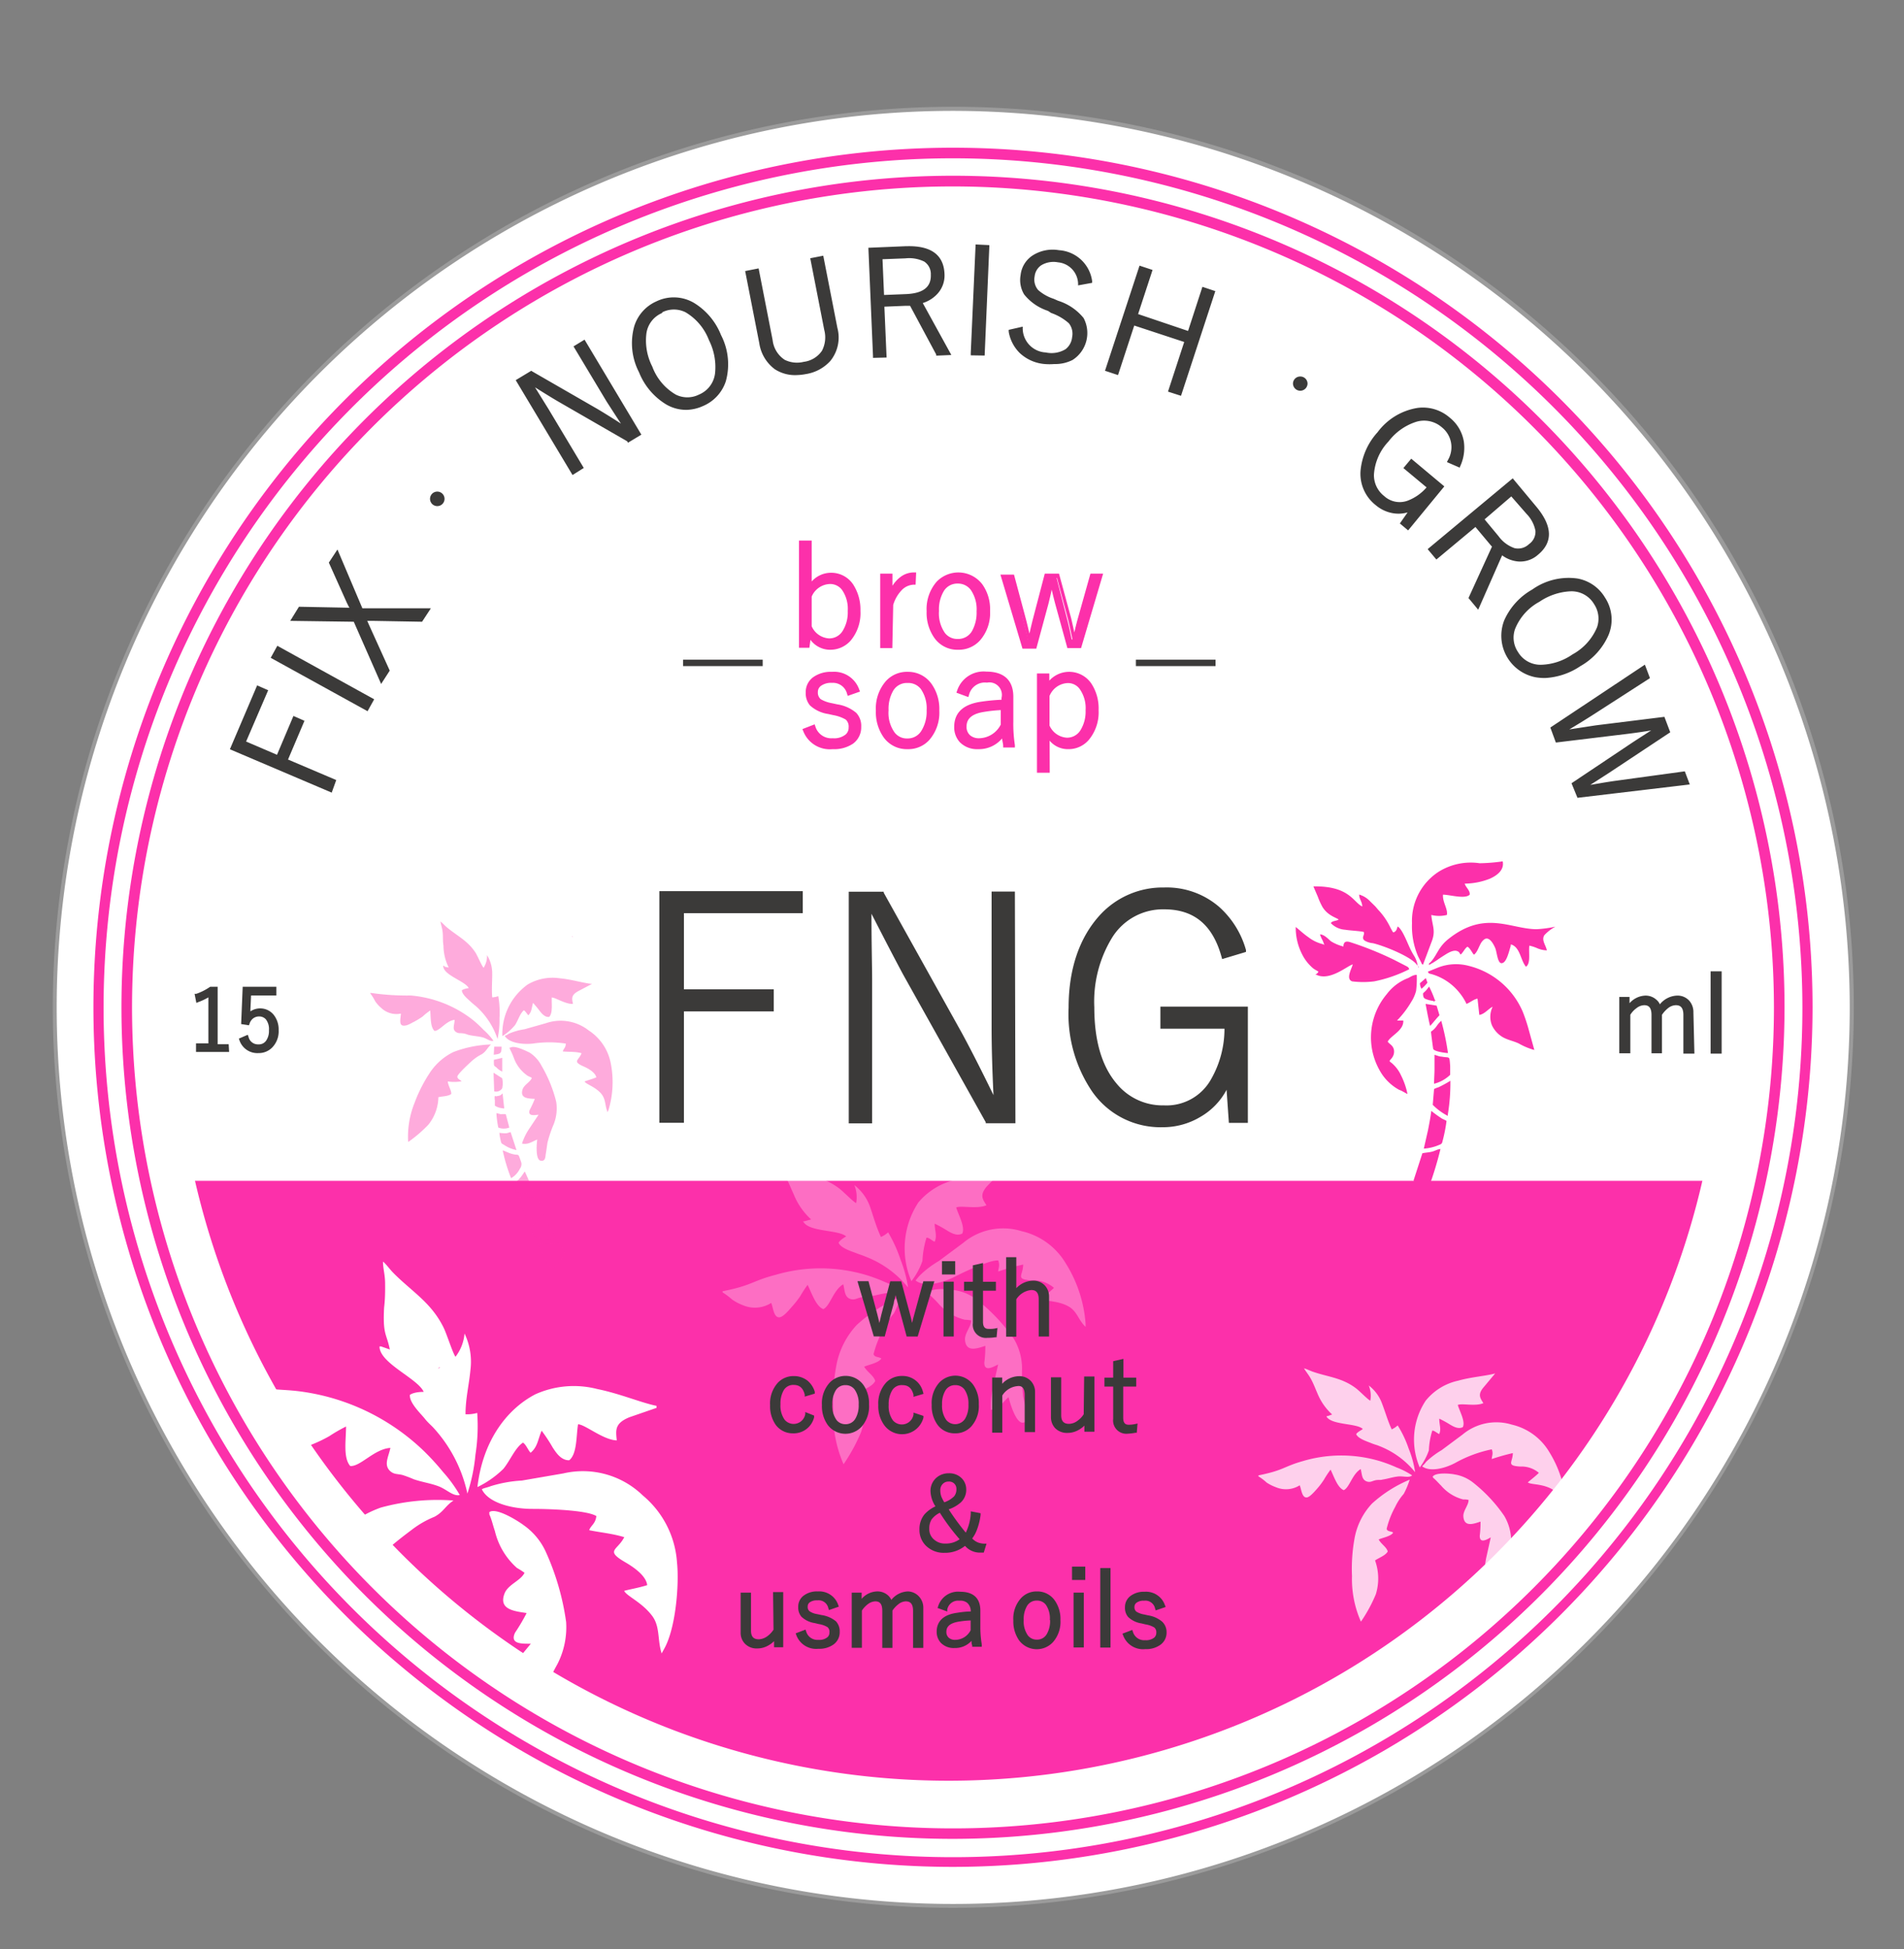 <?xml version="1.0" encoding="UTF-8"?> <svg xmlns="http://www.w3.org/2000/svg" xmlns:xlink="http://www.w3.org/1999/xlink" id="Layer_1" data-name="Layer 1" viewBox="0 0 172.6 176.68"><rect x="0" y="0" width="172.6" height="176.68" fill="#808080" stroke="none"/> <defs> <style>.cls-1{fill:none;}.cls-2,.cls-6{fill:#fff;}.cls-3{fill:#9b9b9b;}.cls-4{clip-path:url(#clip-path);}.cls-5,.cls-9{fill:#fc30aa;}.cls-6,.cls-7,.cls-9{fill-rule:evenodd;}.cls-7,.cls-8{fill:#3b3a39;}.cls-10{opacity:0.41;}.cls-11{opacity:0.77;}.cls-12{opacity:0.3;}</style> <clipPath id="clip-path"> <circle class="cls-1" cx="86" cy="91.31" r="74.89"></circle> </clipPath> </defs> <circle class="cls-2" cx="86.42" cy="91.31" r="81.45" transform="translate(-39.26 87.85) rotate(-45)"></circle> <path class="cls-3" d="M86.42,172.94a81.63,81.63,0,1,1,81.63-81.63A81.72,81.72,0,0,1,86.42,172.94Zm0-162.89a81.27,81.27,0,1,0,81.26,81.26A81.36,81.36,0,0,0,86.42,10.05Z"></path> <g class="cls-4"> <rect class="cls-5" x="12.86" y="107.04" width="149.79" height="97.13"></rect> <path class="cls-2" d="M86,166.2a74.89,74.89,0,1,1,74.89-74.89A75,75,0,0,1,86,166.2Zm0-145a70.11,70.11,0,1,0,70.11,70.1A70.18,70.18,0,0,0,86,21.21Z"></path> <path class="cls-6" d="M43.68,135c.6,1.25,2.77,1.79,4.65,1.78,1.2,0,4.84.09,5.73.65-.08.71-.5.84-.65,1.28,1.15.23,2.08.3,3.18.63-.61,1.22-1.78,1.18.08,2.27.86.5,1.9,1.25,2,2.08-.69.23-1.87.44-2.09.52.24.48,1.55,1,2.48,2.19.81,1,.51,2.21.92,3.48,0,0,0-.06,0,0l.19-.35c1.1-1.87,1.41-5.95,1.2-7.91a8.65,8.65,0,0,0-3.1-6.06,7.8,7.8,0,0,0-7.19-2l-3.77.65a11.59,11.59,0,0,0-2.83.51C44.12,134.86,43.84,134.89,43.68,135Z"></path> <path class="cls-6" d="M34.54,122.05l-.13,0,0,.12c.17,1.48,3.47,2.81,4,4,0,0,0,0-.05,0s-.81,0-1.2.27c-.08.71,1,1.72,1.34,2.15s.6.61.87.92a12.78,12.78,0,0,1,3,5.88,16,16,0,0,0,.73-3.53,16.59,16.59,0,0,0,.16-3.78,3.35,3.35,0,0,1-1.06.12c0-1.43.32-2.66.45-4.06a5.9,5.9,0,0,0-.54-3.26,4,4,0,0,1-.82,2.11c-.26-.36-.79-2.06-1.07-2.63-1.14-2.32-2.9-3.28-4.59-5-.31-.32-.66-.81-.91-1,0,.65.18,1.14.19,1.93s0,1.5-.09,2.24c-.13,2.5.22,2.32.52,3.8Z"></path> <path class="cls-6" d="M25.2,151.43A21.44,21.44,0,0,0,29,148.81c2.05-2,1.73-3.44,2.17-4.52.79-.1,1.7.06,2.27-.33.14-.66-.39-1.43-.39-2.19a7.51,7.51,0,0,0,2.22.13.4.4,0,0,0,.15-.08c-.23-.39-.68-.49-.62-.91s2.22-2,2.57-2.27a8.67,8.67,0,0,1,2-1.14c.84-.44,1-1,1.74-1.48a19.44,19.44,0,0,0-6.59.64A10.17,10.17,0,0,0,30,139.88a24.54,24.54,0,0,0-3,5A15.51,15.51,0,0,0,25.2,151.43Z"></path> <path class="cls-6" d="M44.36,137.07l0,.21c.2.41.34,1.05.5,1.5a6.46,6.46,0,0,0,2,3.35,7.46,7.46,0,0,1,.69.44c-.34.72-1.49,1.05-1.81,1.87-.57,1.46.87,1.61,2,1.78A17.57,17.57,0,0,1,46.69,148c-.5,1.06.65,1,1.43,1l-1.82,2.21a10.62,10.62,0,0,0-1.56,2.49c1,.36,1.9-.26,2.69-.43-.2.83-.66,3.42.19,3.68.65.2.87-.56,1-1.1s.32-1.27.48-1.89a21.79,21.79,0,0,1,1.43-3.11,7.33,7.33,0,0,0,.79-3.82,23.05,23.05,0,0,0-1.87-6.42,6,6,0,0,0-2-2.37C47.06,137.94,45,136.61,44.36,137.07Z"></path> <path class="cls-6" d="M21.47,125.24l0,.14a8.31,8.31,0,0,1,.67,1.37A6.21,6.21,0,0,0,23,128c1,1,1.49,1.19,3.26,1.31,0,.6-.57,1.79.1,2.07.41.17,1.51-.27,1.87-.42a12.74,12.74,0,0,0,1.63-.78,14.38,14.38,0,0,1,1.51-.87c0,1.2-.28,2.84.38,3.58.91.08,2.18-1.55,3.64-1.64-.17.82-.64,1.55,0,2.12.36.3.64.22,1.11.34a10.71,10.71,0,0,1,1,.38c.75.26,1.52.36,2.26.64s1.31.93,1.92.79a12.59,12.59,0,0,0-1.52-2.09,22.68,22.68,0,0,0-1.78-1.94,19.92,19.92,0,0,0-10.1-5.19C25.36,125.76,25.18,126.28,21.47,125.24Z"></path> <path class="cls-6" d="M59.52,127.62l0-.06a.08.08,0,0,1,0-.06s0,0,0-.06c-1.42-.29-3.32-1.11-5.39-1.53a8.5,8.5,0,0,0-5.6.48c-2.61,1.36-4.77,4.24-5.25,8.41a8.79,8.79,0,0,0,2.35-1.65c.61-.74,1.07-1.92,1.78-2.38.29.19.46.69.69.92.65-.55.64-1.16,1-2a14.81,14.81,0,0,1,1,1.52c.26.39.73,1.18,1.5,1.16.72-.57.63-2.22.8-3.26.62,0,2.27,1.42,3.51,1.46-.08-.89-.23-1.54,1.15-2.1Z"></path> </g> <path class="cls-5" d="M86.39,166.69a75.38,75.38,0,1,1,75.38-75.38A75.46,75.46,0,0,1,86.39,166.69Zm0-149.79a74.42,74.42,0,1,0,74.42,74.41A74.49,74.49,0,0,0,86.39,16.9Z"></path> <path class="cls-7" d="M72.6,81v1.61H61.81v7.26H70v1.61H61.81V101.6H60V81Zm19.27,0v20.6h-2.4L82,88.25q-1.14-2.11-2.94-5.64h-.27c0,2.93.05,5,.05,6.18V101.6H77.12V81H80l7.09,12.72c.85,1.58,1.83,3.5,2.94,5.79h.28q-.19-3.66-.19-6.42V81Zm20.85,5.17-1.8.54q-1.23-4.47-5.38-4.47a5.59,5.59,0,0,0-4.88,2.66A11.24,11.24,0,0,0,99,91.32c0,3,.68,5.38,2,7a5.54,5.54,0,0,0,4.45,2.06,4.84,4.84,0,0,0,4.43-2.44,9.59,9.59,0,0,0,1.2-4.88h-5.82V91.48h7.57v10.17h-1.32l-.24-3.5a6.26,6.26,0,0,1-2.58,3,6.45,6.45,0,0,1-3.35.86,7.35,7.35,0,0,1-6.27-3.16A12.39,12.39,0,0,1,97,91.35c0-3.52.93-6.28,2.79-8.26a7.44,7.44,0,0,1,5.68-2.46,7.09,7.09,0,0,1,4.84,1.71A8,8,0,0,1,112.72,86.17Z"></path> <path class="cls-8" d="M105.4,102.18A7.54,7.54,0,0,1,99,98.94a12.52,12.52,0,0,1-2.13-7.59c0-3.56,1-6.38,2.83-8.39a7.71,7.71,0,0,1,5.82-2.51,7.27,7.27,0,0,1,5,1.76,8.2,8.2,0,0,1,2.43,3.91l0,.17-2.16.65-.05-.18c-.8-2.92-2.5-4.33-5.2-4.33A5.42,5.42,0,0,0,100.81,85a11.11,11.11,0,0,0-1.61,6.31c0,3,.67,5.31,2,6.89a5.38,5.38,0,0,0,4.31,2,4.62,4.62,0,0,0,4.27-2.36A9.2,9.2,0,0,0,111,93.25h-5.81v-2h7.93v10.54H111.4l-.21-3a6.14,6.14,0,0,1-2.35,2.44A6.59,6.59,0,0,1,105.4,102.18Zm.11-21.36A7.3,7.3,0,0,0,100,83.21c-1.82,1.94-2.74,4.68-2.74,8.14a12.23,12.23,0,0,0,2.06,7.37,7.2,7.2,0,0,0,6.12,3.09,6.33,6.33,0,0,0,3.26-.84,6.08,6.08,0,0,0,2.5-2.89l.3-.69.28,4.08h1V91.66H105.5v1.22h5.82v.19a9.7,9.7,0,0,1-1.23,5,5,5,0,0,1-4.58,2.53,5.72,5.72,0,0,1-4.59-2.12c-1.39-1.64-2.09-4-2.09-7.12a11.4,11.4,0,0,1,1.68-6.52,5.77,5.77,0,0,1,5-2.74c2.79,0,4.64,1.49,5.5,4.42l1.46-.43a7.78,7.78,0,0,0-2.27-3.57A7,7,0,0,0,105.51,80.82Zm-13.46,21H89.36l0-.09L81.87,88.34C81.15,87,80.21,85.19,79,82.83c0,2.86.06,4.81.06,6v13H76.94v-21h3.17l0,.09,7.09,12.73c.84,1.55,1.8,3.44,2.86,5.62-.11-2.29-.17-4.36-.17-6.17V80.82h2.11Zm-2.47-.36h2.11V81.18H90.3V93.09c0,1.87.06,4,.19,6.41v.19h-.58l0-.1c-1.09-2.25-2.08-4.19-2.94-5.78l-7-12.63H77.3v20.24h1.39V88.79c0-1.17,0-3.19-.06-6.18v-.18h.58l.05.1c1.23,2.42,2.19,4.27,2.93,5.64ZM62,101.78H59.77v-21h13v2H62v6.9h8.14v2H62Zm-1.86-.36h1.5V91.3h8.14V90.05H61.63V82.43H72.41V81.18H60.13Z"></path> <path class="cls-9" d="M73.4,49.15v4.06a2.25,2.25,0,0,1,1.94-1.14,2.19,2.19,0,0,1,1.88,1,4,4,0,0,1,.62,2.31A3.7,3.7,0,0,1,77,57.94a2.25,2.25,0,0,1-1.74.78,2.15,2.15,0,0,1-1.91-1.18l-.14,1h-.6V49.15Zm0,4.88v2.79a2,2,0,0,0,1.75,1.23,1.59,1.59,0,0,0,1.4-.78A3.35,3.35,0,0,0,77,55.38a3.17,3.17,0,0,0-.57-2,1.5,1.5,0,0,0-1.23-.59A2.08,2.08,0,0,0,73.4,54Zm9.45-2-.06.79a1.74,1.74,0,0,0-1.24.57,3.43,3.43,0,0,0-.8,1.42v3.72H80V52.22h.75v1.65a3.23,3.23,0,0,1,1-1.42,1.87,1.87,0,0,1,1.12-.38Zm4,0a2.41,2.41,0,0,1,2,1,3.73,3.73,0,0,1,.67,2.3,3.63,3.63,0,0,1-.86,2.55,2.53,2.53,0,0,1-3.87-.21,3.78,3.78,0,0,1-.66-2.3A3.54,3.54,0,0,1,85,52.87a2.39,2.39,0,0,1,1.84-.8Zm0,.65a1.59,1.59,0,0,0-1.44.79A3.43,3.43,0,0,0,85,55.38a3.28,3.28,0,0,0,.57,2.08,1.71,1.71,0,0,0,2.75-.18,3.51,3.51,0,0,0,.45-1.9,3.23,3.23,0,0,0-.57-2.05,1.6,1.6,0,0,0-1.31-.61Zm12.91-.5-1.92,6.35h-1l-1.07-3.92c-.13-.5-.27-1.1-.42-1.79h-.14c-.18.85-.31,1.45-.4,1.79L93.8,58.57h-1l-1.89-6.35h.85l1,4c.16.63.31,1.22.44,1.78h.13c.27-1.15.4-1.74.41-1.77l1-4h1l1,3.91c.09.34.23.95.41,1.82h.14c.14-.68.29-1.28.44-1.8L99,52.22Z"></path> <path class="cls-5" d="M86.87,58.9a2.55,2.55,0,0,1-2.18-1.09,3.94,3.94,0,0,1-.69-2.4,3.78,3.78,0,0,1,.9-2.67,2.73,2.73,0,0,1,4.15.23,3.88,3.88,0,0,1,.7,2.4,3.77,3.77,0,0,1-.91,2.68A2.59,2.59,0,0,1,86.87,58.9Zm0-6.65a2.18,2.18,0,0,0-1.71.74,3.4,3.4,0,0,0-.81,2.42A3.64,3.64,0,0,0,85,57.6a2.21,2.21,0,0,0,1.89.94,2.17,2.17,0,0,0,1.7-.74,3.45,3.45,0,0,0,.82-2.43,3.6,3.6,0,0,0-.63-2.19A2.23,2.23,0,0,0,86.88,52.25ZM75.26,58.9A2.21,2.21,0,0,1,73.47,58l-.1.72h-.94V49h1.15v3.71a2.35,2.35,0,0,1,1.76-.79,2.38,2.38,0,0,1,2,1.06A4.19,4.19,0,0,1,78,55.37a3.88,3.88,0,0,1-.88,2.69A2.45,2.45,0,0,1,75.26,58.9Zm-2-1.89.27.44a2,2,0,0,0,1.75,1.09,2.07,2.07,0,0,0,1.6-.72,3.54,3.54,0,0,0,.8-2.45,3.8,3.8,0,0,0-.59-2.21,2,2,0,0,0-1.73-.91,2.08,2.08,0,0,0-1.79,1.06l-.33.51V49.34H72.8v9h.25ZM98,58.75H96.76l-1.1-4c-.1-.38-.21-.81-.32-1.3-.13.61-.23,1-.3,1.29l-1.1,4.06H92.69l-2-6.71h1.23L93,56.12c.12.46.22.9.32,1.31.19-.83.3-1.26.31-1.3L94.71,52H96l1.09,4c.07.28.17.73.3,1.33.11-.48.22-.92.33-1.31L98.85,52H100Zm-1-.36h.7l1.81-6h-.42l-1,3.78c-.14.52-.29,1.12-.43,1.8l0,.14h-.44l0-.15c-.18-.85-.31-1.46-.4-1.8l-1-3.77H95l-1,3.82s-.15.63-.41,1.76l0,.14h-.43l0-.14c-.13-.56-.27-1.15-.43-1.77l-1-3.81h-.46l1.78,6h.7l1-3.79c.09-.33.22-.89.4-1.78l0-.14h.44l0,.14c.14.69.28,1.29.42,1.78Zm-16.11.36H79.79V52H80.9V53.1a3.06,3.06,0,0,1,.72-.79,2,2,0,0,1,1.23-.42h.2L83,53h-.17a1.58,1.58,0,0,0-1.11.52,3.25,3.25,0,0,0-.75,1.32Zm-.77-.36h.4V54.8a3.65,3.65,0,0,1,.85-1.5,2.06,2.06,0,0,1,1.2-.62l0-.41a1.66,1.66,0,0,0-.83.33,3,3,0,0,0-.94,1.34l-.35.9V52.41h-.38Zm6.71-.13a1.77,1.77,0,0,1-1.45-.69,3.42,3.42,0,0,1-.61-2.19,3.68,3.68,0,0,1,.47-2,1.79,1.79,0,0,1,1.6-.87,1.77,1.77,0,0,1,1.45.68,3.35,3.35,0,0,1,.61,2.16,3.71,3.71,0,0,1-.47,2A1.81,1.81,0,0,1,86.87,58.26Zm0-5.36a1.43,1.43,0,0,0-1.29.71,3.24,3.24,0,0,0-.42,1.77,3.1,3.1,0,0,0,.54,2,1.41,1.41,0,0,0,1.16.54,1.44,1.44,0,0,0,1.29-.71,3.42,3.42,0,0,0,.42-1.8,3.09,3.09,0,0,0-.53-1.94A1.44,1.44,0,0,0,86.88,52.9ZM75.15,58.23a2.24,2.24,0,0,1-1.91-1.32l0,0,0-2.92a2.25,2.25,0,0,1,2-1.37,1.7,1.7,0,0,1,1.37.66,3.34,3.34,0,0,1,.61,2.15,3.62,3.62,0,0,1-.5,2A1.79,1.79,0,0,1,75.15,58.23Zm-1.57-1.46a1.84,1.84,0,0,0,1.57,1.1,1.42,1.42,0,0,0,1.25-.7,3.19,3.19,0,0,0,.45-1.79,3,3,0,0,0-.53-1.92,1.34,1.34,0,0,0-1.09-.52,1.86,1.86,0,0,0-1.65,1.14Z"></path> <path class="cls-9" d="M77.73,62.58l-.76.26a1.48,1.48,0,0,0-1.55-1.14,1.73,1.73,0,0,0-1.11.32.86.86,0,0,0-.33.7.92.92,0,0,0,.33.78,2.92,2.92,0,0,0,1.06.4l.51.11a3.36,3.36,0,0,1,1.62.72,1.51,1.51,0,0,1,.4,1.13,1.61,1.61,0,0,1-.67,1.38,2.79,2.79,0,0,1-1.74.49A2.39,2.39,0,0,1,73,66.19l.76-.29a1.69,1.69,0,0,0,1.75,1.21,1.81,1.81,0,0,0,1.3-.41,1,1,0,0,0,.33-.76,1,1,0,0,0-.34-.85,3.26,3.26,0,0,0-1.18-.44l-.5-.11a2.94,2.94,0,0,1-1.54-.72,1.65,1.65,0,0,1,.29-2.3,2.48,2.48,0,0,1,1.57-.44,2.24,2.24,0,0,1,2.3,1.5Zm4.55-1.5a2.38,2.38,0,0,1,2,1,3.71,3.71,0,0,1,.67,2.3,3.63,3.63,0,0,1-.86,2.55,2.4,2.4,0,0,1-1.84.8,2.37,2.37,0,0,1-2-1,3.74,3.74,0,0,1-.66-2.29,3.59,3.59,0,0,1,.86-2.55,2.38,2.38,0,0,1,1.84-.79Zm0,.65a1.59,1.59,0,0,0-1.44.79,3.4,3.4,0,0,0-.45,1.87A3.28,3.28,0,0,0,81,66.47a1.7,1.7,0,0,0,2.75-.19,3.48,3.48,0,0,0,.45-1.89,3.21,3.21,0,0,0-.57-2,1.6,1.6,0,0,0-1.31-.61Zm4.65,1a2.37,2.37,0,0,1,2.49-1.62q2.25,0,2.25,2.1v2.24a12.14,12.14,0,0,0,.16,2.16h-.74A10.1,10.1,0,0,1,91,66.46a2.62,2.62,0,0,1-2.29,1.27,2,2,0,0,1-1.55-.58,1.8,1.8,0,0,1-.45-1.26c0-1.15.72-1.84,2.14-2.08a16.8,16.8,0,0,1,2.11-.21v-.34a1.29,1.29,0,0,0-1.5-1.56A1.66,1.66,0,0,0,87.66,63l-.73-.27Zm4,1.49a11.94,11.94,0,0,0-1.94.2c-1,.21-1.52.69-1.52,1.46a1.18,1.18,0,0,0,.39,1,1.45,1.45,0,0,0,1,.31,2.46,2.46,0,0,0,2.12-1.38V64.19Zm4-3v1a2.24,2.24,0,0,1,2-1.17,2.2,2.2,0,0,1,1.89,1,4,4,0,0,1,.63,2.32A3.72,3.72,0,0,1,98.58,67a2.25,2.25,0,0,1-1.74.78A2.08,2.08,0,0,1,95,66.57v3.3h-.79V61.23ZM95,63v2.78a2,2,0,0,0,1.75,1.23,1.59,1.59,0,0,0,1.4-.78,3.29,3.29,0,0,0,.48-1.88A3.26,3.26,0,0,0,98,62.33a1.53,1.53,0,0,0-1.24-.59A2.05,2.05,0,0,0,95,63Z"></path> <path class="cls-5" d="M95.16,70.05H94v-9h1.12v.65a2.43,2.43,0,0,1,3.81.26,4.1,4.1,0,0,1,.66,2.42,3.9,3.9,0,0,1-.89,2.69,2.41,2.41,0,0,1-1.87.84,2.15,2.15,0,0,1-1.68-.77Zm-.79-.36h.43V65.9l.33.58a1.9,1.9,0,0,0,1.71,1.07,2,2,0,0,0,1.6-.73,3.52,3.52,0,0,0,.8-2.44,3.71,3.71,0,0,0-.6-2.21,2,2,0,0,0-1.74-.91,2.05,2.05,0,0,0-1.79,1.08l-.34.53V61.41h-.4Zm-5.71-1.78A2.18,2.18,0,0,1,87,67.27a2,2,0,0,1-.5-1.38c0-1.25.77-2,2.29-2.26a17.85,17.85,0,0,1,2-.2v-.17a1.13,1.13,0,0,0-1.32-1.38A1.48,1.48,0,0,0,87.84,63l-.06.19-1.08-.4.06-.17a2.53,2.53,0,0,1,2.66-1.74c1.59,0,2.44.79,2.44,2.28v2.24A12.59,12.59,0,0,0,92,67.54l0,.22H90.94l0-.15c0-.16-.07-.38-.1-.67A2.74,2.74,0,0,1,88.66,67.91Zm.75-6.39a1.86,1.86,0,0,1,1.23.35,1.81,1.81,0,0,1,.45,1.39v.52h-.17a15.28,15.28,0,0,0-2.08.2c-1.34.22-2,.84-2,1.9A1.58,1.58,0,0,0,87.25,67a1.82,1.82,0,0,0,1.41.53,2.43,2.43,0,0,0,2.14-1.19l.29-.44,0,.52a9.39,9.39,0,0,0,.11,1h.37a14,14,0,0,1-.12-2V63.18c0-1.29-.67-1.92-2.07-1.92a2.18,2.18,0,0,0-2.25,1.33l.38.14A1.82,1.82,0,0,1,89.41,61.52Zm-7.14,6.39a2.57,2.57,0,0,1-2.18-1.09,3.94,3.94,0,0,1-.69-2.4,3.77,3.77,0,0,1,.9-2.67,2.57,2.57,0,0,1,2-.85A2.6,2.6,0,0,1,84.45,62a3.93,3.93,0,0,1,.7,2.41,3.76,3.76,0,0,1-.91,2.67A2.56,2.56,0,0,1,82.27,67.91Zm0-6.65a2.21,2.21,0,0,0-1.71.74,3.4,3.4,0,0,0-.81,2.42,3.61,3.61,0,0,0,.62,2.18,2.34,2.34,0,0,0,3.6.2,3.47,3.47,0,0,0,.81-2.42,3.58,3.58,0,0,0-.63-2.19A2.21,2.21,0,0,0,82.28,61.26Zm-6.79,6.65a2.58,2.58,0,0,1-2.67-1.65l-.07-.17,1.11-.43.06.18a1.51,1.51,0,0,0,1.58,1.08,1.65,1.65,0,0,0,1.18-.35.82.82,0,0,0,.26-.63.85.85,0,0,0-.26-.71,3.4,3.4,0,0,0-1.11-.4l-.5-.11a3.09,3.09,0,0,1-1.64-.78,1.71,1.71,0,0,1-.38-1.16,1.66,1.66,0,0,1,.7-1.41,2.75,2.75,0,0,1,1.68-.47,2.41,2.41,0,0,1,2.47,1.61l.07.18-1.11.39-.06-.18a1.32,1.32,0,0,0-1.38-1,1.56,1.56,0,0,0-1,.28.68.68,0,0,0-.27.56.78.78,0,0,0,.26.64,3,3,0,0,0,1,.36l.51.11a3.45,3.45,0,0,1,1.71.77,1.72,1.72,0,0,1,.45,1.26,1.83,1.83,0,0,1-.74,1.53A3.05,3.05,0,0,1,75.49,67.91Zm-2.26-1.62a2.22,2.22,0,0,0,2.26,1.26,2.63,2.63,0,0,0,1.63-.45,1.47,1.47,0,0,0,.6-1.24,1.35,1.35,0,0,0-.35-1,3.13,3.13,0,0,0-1.53-.67l-.51-.11a3,3,0,0,1-1.13-.43,1.1,1.1,0,0,1-.4-.93,1,1,0,0,1,.4-.85,1.93,1.93,0,0,1,1.22-.35,1.64,1.64,0,0,1,1.66,1.09l.41-.14a2.06,2.06,0,0,0-2.06-1.21,2.47,2.47,0,0,0-1.47.4,1.47,1.47,0,0,0-.25,2,2.76,2.76,0,0,0,1.44.66l.51.12a3.42,3.42,0,0,1,1.24.46,1.33,1.33,0,0,1,0,1.89,2,2,0,0,1-1.43.46,1.85,1.85,0,0,1-1.85-1.15Zm15.56,1a1.59,1.59,0,0,1-1.06-.35,1.34,1.34,0,0,1-.46-1.09c0-.86.56-1.41,1.66-1.64a13.59,13.59,0,0,1,2-.21h.18v1.78l0,0A2.64,2.64,0,0,1,88.79,67.29Zm1.94-2.92a12.92,12.92,0,0,0-1.73.2c-.92.19-1.37.61-1.37,1.28a1,1,0,0,0,.33.81,1.22,1.22,0,0,0,.83.26,2.24,2.24,0,0,0,1.94-1.24Zm-8.46,2.89a1.79,1.79,0,0,1-1.45-.68,3.44,3.44,0,0,1-.61-2.19,3.66,3.66,0,0,1,.47-2,1.8,1.8,0,0,1,1.6-.88,1.77,1.77,0,0,1,1.45.68,3.4,3.4,0,0,1,.61,2.17,3.76,3.76,0,0,1-.47,2A1.79,1.79,0,0,1,82.27,67.26Zm0-5.35a1.44,1.44,0,0,0-1.29.7,3.28,3.28,0,0,0-.42,1.78,3.05,3.05,0,0,0,.54,2,1.39,1.39,0,0,0,1.16.55,1.45,1.45,0,0,0,1.29-.72A3.29,3.29,0,0,0,84,64.39a3.07,3.07,0,0,0-.53-1.94A1.44,1.44,0,0,0,82.28,61.91Zm14.45,5.33a2.23,2.23,0,0,1-1.91-1.33l0,0,0-2.92a2.24,2.24,0,0,1,2-1.39,1.69,1.69,0,0,1,1.38.66,3.46,3.46,0,0,1,.61,2.17,3.54,3.54,0,0,1-.51,2A1.77,1.77,0,0,1,96.73,67.24Zm-1.57-1.47a1.84,1.84,0,0,0,1.57,1.1,1.42,1.42,0,0,0,1.25-.7,3.21,3.21,0,0,0,.45-1.78,3,3,0,0,0-.54-1.94,1.3,1.3,0,0,0-1.09-.53,1.86,1.86,0,0,0-1.64,1.17Z"></path> <rect class="cls-8" x="61.92" y="59.8" width="7.22" height="0.58"></rect> <rect class="cls-8" x="102.97" y="59.8" width="7.22" height="0.58"></rect> <path class="cls-5" d="M86.39,169.23a77.92,77.92,0,1,1,77.92-77.92A78,78,0,0,1,86.39,169.23Zm0-154.88a77,77,0,1,0,77,77A77.05,77.05,0,0,0,86.39,14.35Z"></path> <path class="cls-7" d="M23.4,62.37l.7.29-2,4.66,3.13,1.34,1.5-3.52.69.3L26,69l4.37,1.86-.35.8-8.89-3.78,2.32-5.46Zm1.83-3.58-.42.76,8.46,4.68.42-.77-8.46-4.67Zm5.33-8.64,2.17,5.13,6,0-.56.86-4.39-.08-.78,0c.11.21.22.45.33.71l1.81,4-.55.82-2.39-5.44-5.54-.08.55-.84,3.95.09H32c0-.09-.1-.23-.18-.39s-.14-.29-.17-.35L30,51Z"></path> <path class="cls-8" d="M30.07,71.85l-9.23-3.93,2.47-5.79,1,.44-2,4.65,2.8,1.2,1.49-3.52,1,.44-1.49,3.51,4.37,1.86Zm-8.75-4.12,8.56,3.64.2-.46-4.37-1.86,1.49-3.52-.36-.15-1.49,3.51-3.47-1.47,2-4.66-.36-.15Zm12-3.26-8.78-4.84.6-1.09,8.78,4.85Zm-8.29-5L33.2,64l.24-.45L25.3,59ZM34.55,62l-2.48-5.64-5.76-.08L27.1,55l4.58.09L31.62,55l-.17-.34L29.81,51l.78-1.19,2.26,5.33,6.21,0-.8,1.22-4.5-.08h-.47l.2.45,1.84,4.06ZM27,55.88l5.33.08,2.31,5.24.3-.45-1.76-3.88c-.12-.27-.23-.5-.33-.71l-.13-.26H33l.78,0,4.29.07.33-.49-5.78,0-2.09-4.93-.3.45,1.72,3.86a4.19,4.19,0,0,1,.19.41l.1.25H31.15l-3.85-.08Z"></path> <path class="cls-7" d="M52.94,31l5,8.3-1,.58-6.21-3.58c-.65-.39-1.5-.91-2.55-1.57l-.11.07c.72,1.17,1.23,2,1.51,2.47l3.09,5.16-.7.42-5-8.29,1.16-.7,5.92,3.42q1.08.65,2.58,1.62l.11-.07c-.64-.95-1.18-1.8-1.62-2.54l-2.92-4.86.71-.43Zm6.68-3.48a3.46,3.46,0,0,0-1.94,2.14,5.47,5.47,0,0,0,.42,4.05,5.7,5.7,0,0,0,2.33,2.8,3.63,3.63,0,0,0,5.24-2,5.57,5.57,0,0,0-.42-4.05,5.82,5.82,0,0,0-2.34-2.8,3.46,3.46,0,0,0-3.29-.16Zm.31.69a2.55,2.55,0,0,1,2.27,0,5.06,5.06,0,0,1,2.21,2.62A5.57,5.57,0,0,1,65,33.88a2.57,2.57,0,0,1-1.56,2.06,2.53,2.53,0,0,1-2.26,0,5.07,5.07,0,0,1-2.22-2.62,5.38,5.38,0,0,1-.55-3.05,2.55,2.55,0,0,1,1.55-2.06Zm14.56-4.79,1.25,6.36a3.19,3.19,0,0,1-.59,2.83A3.59,3.59,0,0,1,73,33.7a3.44,3.44,0,0,1-2.68-.4A3.38,3.38,0,0,1,69,31.05l-1.24-6.36.86-.17,1.23,6.33a2.63,2.63,0,0,0,1.19,1.91,2.73,2.73,0,0,0,1.85.2,2.52,2.52,0,0,0,1.77-1.09,2.75,2.75,0,0,0,.23-2l-1.24-6.32.82-.16Zm4.42-.74,3.16-.14c2.18-.09,3.3.69,3.37,2.34a2.26,2.26,0,0,1-.54,1.65,2.8,2.8,0,0,1-1.48.87L86,32l-1,0L82.6,27.52a4,4,0,0,1-.51,0L80,27.65l.2,4.61-.86,0-.41-9.65Zm.89.69.15,3.6,2.17-.09c1.66-.07,2.46-.72,2.41-1.95a1.55,1.55,0,0,0-.69-1.34,3.32,3.32,0,0,0-1.8-.32l-2.24.1Zm9.72-.91-.44,9.66-.87,0,.43-9.66.88,0Zm9.26,3.08-.9.16a2.21,2.21,0,0,0-2-2.06,2.26,2.26,0,0,0-1.66.32A1.54,1.54,0,0,0,93.58,25,1.65,1.65,0,0,0,94,26.41a4.14,4.14,0,0,0,1.48.84l.37.16a4.67,4.67,0,0,1,2.25,1.51,2.4,2.4,0,0,1,.27,1.65,2.37,2.37,0,0,1-1.23,1.89,3.73,3.73,0,0,1-2.36.35,3.66,3.66,0,0,1-2.17-1,3.31,3.31,0,0,1-.9-1.83l.91-.21a2.41,2.41,0,0,0,2.25,2.31,2.59,2.59,0,0,0,1.93-.35,1.72,1.72,0,0,0,.66-1.21,1.66,1.66,0,0,0-.35-1.4,4.6,4.6,0,0,0-1.66-1L95.08,28A4.39,4.39,0,0,1,93,26.59,2.33,2.33,0,0,1,92.7,25a2.29,2.29,0,0,1,1.09-1.71,3.29,3.29,0,0,1,2.2-.39,3.06,3.06,0,0,1,2.79,2.64Zm11.18,1-3,9.18-.83-.27,1.47-4.49-4.88-1.6-1.47,4.49-.83-.27,3-9.19.83.27-1.31,4,4.88,1.6,1.31-4Z"></path> <path class="cls-8" d="M51.9,43.06l-5.15-8.6,1.41-.85.09.06,5.92,3.41c.62.37,1.33.81,2.12,1.32-.49-.74-.93-1.43-1.3-2l-3-5,1-.61,5.15,8.61-1.21.73L56.85,40l-6.21-3.58c-.55-.32-1.25-.75-2.14-1.31l1.24,2,3.18,5.31Zm-4.65-8.48,4.78,8,.39-.23-3-5-1.51-2.48-.1-.15.36-.22.1.06c1.09.68,1.92,1.19,2.54,1.56l6.12,3.52.71-.43-4.77-8-.4.24,2.82,4.71c.45.75,1,1.6,1.62,2.53l.11.16-.37.22-.1-.06c-1-.64-1.84-1.18-2.57-1.62L48.16,34Zm59.81,1.3-1.18-.38L107.35,31l-4.53-1.49L101.35,34l-1.18-.39,3.13-9.53,1.18.39-1.31,4L107.7,30,109,26l1.17.39Zm-.72-.62.49.16,2.9-8.84-.49-.15-1.3,4-5.23-1.72,1.31-4-.49-.16-2.9,8.84.49.16,1.47-4.49,5.22,1.72Zm-44,1.89a3.58,3.58,0,0,1-2-.52,6,6,0,0,1-2.41-2.88,5.74,5.74,0,0,1-.43-4.19,3.64,3.64,0,0,1,2-2.24h0a3.61,3.61,0,0,1,3.45.16,6,6,0,0,1,2.41,2.89,5.77,5.77,0,0,1,.44,4.18,3.67,3.67,0,0,1-2.06,2.25A3.81,3.81,0,0,1,62.31,37.15Zm-2.61-9.5a3.27,3.27,0,0,0-1.85,2,5.4,5.4,0,0,0,.41,3.93,5.67,5.67,0,0,0,2.26,2.72,3.26,3.26,0,0,0,3.12.15,3.3,3.3,0,0,0,1.86-2,5.44,5.44,0,0,0-.42-3.92,5.67,5.67,0,0,0-2.26-2.72,3.26,3.26,0,0,0-3.12-.14Zm2.7,8.72a2.9,2.9,0,0,1-1.33-.3,5.22,5.22,0,0,1-2.3-2.72,5.55,5.55,0,0,1-.57-3.15A2.7,2.7,0,0,1,59.86,28h0a2.71,2.71,0,0,1,2.42,0,5.27,5.27,0,0,1,2.29,2.71,5.68,5.68,0,0,1,.58,3.15,2.76,2.76,0,0,1-1.67,2.21A2.85,2.85,0,0,1,62.4,36.37Zm-2.4-8a2.36,2.36,0,0,0-1.44,1.92,5.19,5.19,0,0,0,.54,2.94,4.91,4.91,0,0,0,2.13,2.54,2.35,2.35,0,0,0,2.1,0,2.39,2.39,0,0,0,1.46-1.93,5.4,5.4,0,0,0-.55-3,5,5,0,0,0-2.12-2.53,2.36,2.36,0,0,0-2.12,0ZM72.24,34a3.36,3.36,0,0,1-2-.53,3.59,3.59,0,0,1-1.41-2.36l-1.28-6.54,1.22-.24,1.27,6.5a2.46,2.46,0,0,0,1.1,1.79,2.53,2.53,0,0,0,1.72.18,2.35,2.35,0,0,0,1.65-1,2.63,2.63,0,0,0,.21-1.89l-1.27-6.5,1.18-.23,1.28,6.54a3.37,3.37,0,0,1-.64,3,3.78,3.78,0,0,1-2.22,1.19A5,5,0,0,1,72.24,34ZM68,24.84,69.2,31a3.17,3.17,0,0,0,1.26,2.12,3.21,3.21,0,0,0,2.53.38,3.36,3.36,0,0,0,2-1.07,3,3,0,0,0,.55-2.68l-1.21-6.18-.46.09,1.2,6.14A3,3,0,0,1,74.83,32a2.69,2.69,0,0,1-1.89,1.17,2.9,2.9,0,0,1-2-.22,2.8,2.8,0,0,1-1.27-2l-1.21-6.14ZM95.57,33a5.14,5.14,0,0,1-.86,0,3.76,3.76,0,0,1-2.27-1,3.55,3.55,0,0,1-1-1.93l0-.17,1.27-.29,0,.2a2.2,2.2,0,0,0,2.09,2.14,2.46,2.46,0,0,0,1.8-.3,1.57,1.57,0,0,0,.59-1.09,1.52,1.52,0,0,0-.3-1.26,4.77,4.77,0,0,0-1.6-.93L95,28.18a4.57,4.57,0,0,1-2.16-1.49,2.53,2.53,0,0,1-.32-1.76A2.43,2.43,0,0,1,93.7,23.1,3.38,3.38,0,0,1,96,22.68,3.24,3.24,0,0,1,99,25.46l0,.18-1.27.23,0-.18a2,2,0,0,0-1.82-1.91,2.15,2.15,0,0,0-1.54.28,1.4,1.4,0,0,0-.58,1,1.46,1.46,0,0,0,.32,1.23,4,4,0,0,0,1.42.8l.38.17a4.83,4.83,0,0,1,2.32,1.57,2.9,2.9,0,0,1-1,3.8A3.46,3.46,0,0,1,95.57,33Zm-3.7-2.91a3.25,3.25,0,0,0,.82,1.57,3.56,3.56,0,0,0,2.07.93A3.5,3.5,0,0,0,97,32.3a2.2,2.2,0,0,0,1.14-1.75A2.24,2.24,0,0,0,97.89,29a4.54,4.54,0,0,0-2.15-1.44l-.38-.16a4.32,4.32,0,0,1-1.54-.89A1.79,1.79,0,0,1,93.4,25a1.72,1.72,0,0,1,.73-1.24,2.43,2.43,0,0,1,1.8-.35,2.33,2.33,0,0,1,2.09,2l.54-.1a2.82,2.82,0,0,0-2.6-2.3,3,3,0,0,0-2.07.36,2.05,2.05,0,0,0-1,1.57,2.21,2.21,0,0,0,.26,1.51,4.3,4.3,0,0,0,2,1.35l.33.15a4.71,4.71,0,0,1,1.73,1,1.87,1.87,0,0,1,.39,1.54,1.93,1.93,0,0,1-.73,1.34,2.85,2.85,0,0,1-2.07.38A2.55,2.55,0,0,1,92.42,30Zm-2.61,2.14L88,32.21V32l.44-9.84,1.24.06v.18Zm-.86-.4.51,0,.42-9.29-.51,0Zm-9.26.61V32.3l-.42-9.84,3.35-.14h.09c2.23-.07,3.39.78,3.46,2.51A2.45,2.45,0,0,1,85,26.61a3,3,0,0,1-1.35.86l2.59,4.71-1.37.06,0-.1L82.5,27.72l-.4,0-1.93.08.2,4.61Zm0-9.67.39,9.29.5,0-.2-4.61,2.3-.09a3.77,3.77,0,0,0,.49,0h.13l2.42,4.54.55,0-2.53-4.6.22-.06a2.62,2.62,0,0,0,1.39-.81,2.11,2.11,0,0,0,.5-1.52c-.07-1.52-1.08-2.23-3.08-2.17h-.1Zm.68,4.31-.17-4,2.42-.1h.09a3.25,3.25,0,0,1,1.82.35,1.69,1.69,0,0,1,.77,1.48c.06,1.35-.81,2.07-2.59,2.14ZM80,23.5l.14,3.24,2-.08c1.55-.07,2.28-.64,2.24-1.76a1.35,1.35,0,0,0-.6-1.19,3.11,3.11,0,0,0-1.7-.29Z"></path> <path class="cls-7" d="M132.19,42.23l-.81-.35a2.47,2.47,0,0,0-.6-3.23,2.58,2.58,0,0,0-2.55-.5A5.21,5.21,0,0,0,125.7,40a5,5,0,0,0-1.37,3.14,2.62,2.62,0,0,0,1,2.08,2.27,2.27,0,0,0,2.33.45,4.48,4.48,0,0,0,1.9-1.39l-2.1-1.75.48-.57,2.72,2.27-3.05,3.67-.48-.4,1-1.33a2.9,2.9,0,0,1-1.83.29,3.06,3.06,0,0,1-1.47-.69,3.45,3.45,0,0,1-1.3-3,5.79,5.79,0,0,1,1.5-3.33,5.44,5.44,0,0,1,3.48-2.14,3.49,3.49,0,0,1,2.79.83,3.34,3.34,0,0,1,1.23,2.07,3.71,3.71,0,0,1-.3,2.09Zm4.89,1.38-7.43,6.19.55.66,3.55-3,1.35,1.62.33.39-2.13,4.66.62.74,2.14-4.86a2.78,2.78,0,0,0,1.59.65,2.25,2.25,0,0,0,1.64-.57q1.91-1.59-.19-4.09l-2-2.44Zm0,1.13,1.43,1.72a3.3,3.3,0,0,1,.84,1.63,1.53,1.53,0,0,1-.65,1.36c-.94.79-1.95.54-3-.74l-1.38-1.66,2.77-2.31Zm8.24,9.51a3.46,3.46,0,0,1,.29,3.28,5.79,5.79,0,0,1-2.45,2.7,5.57,5.57,0,0,1-4,1,3.65,3.65,0,0,1-2.68-4.93A5.77,5.77,0,0,1,139,53.59a5.53,5.53,0,0,1,4-1,3.47,3.47,0,0,1,2.38,1.63Zm-.65.41a2.52,2.52,0,0,1,.28,2.24,5.06,5.06,0,0,1-2.29,2.55,5.51,5.51,0,0,1-3,1,2.57,2.57,0,0,1-2.26-1.27,2.54,2.54,0,0,1-.27-2.24,5.08,5.08,0,0,1,2.3-2.55,5.4,5.4,0,0,1,2.94-1,2.54,2.54,0,0,1,2.25,1.26ZM153,70.93l-.31-.83-6.07.83q-.59.07-1.35.21l-1.55.25-.05-.13c1.56-1,2.38-1.51,2.47-1.57l5.13-3.4-.43-1.13-6.08.75c-.13,0-1.11.17-2.92.46l-.05-.14c1.18-.72,2-1.24,2.56-1.58l5.08-3.28-.33-.87L140.8,66l.41,1.09,6.12-.74c1-.12,2-.27,2.93-.45l.05.14c-.94.57-1.78,1.1-2.52,1.6l-5.1,3.41.4,1.08Z"></path> <path class="cls-8" d="M143,72.32,142.46,71l5.22-3.49c.61-.41,1.29-.84,2-1.3-.75.13-1.54.24-2.37.34l-6.27.76-.5-1.36,8.57-5.7.46,1.22-5.2,3.35c-.47.3-1.17.74-2.11,1.3l2.41-.37,6.21-.77.53,1.4-5.25,3.48s-.32.22-2,1.29l1-.17q.77-.13,1.35-.21l6.22-.85.45,1.19Zm-.06-1.2.3.81,9.5-1.15-.18-.48-5.93.81c-.38.06-.83.12-1.34.21l-1.56.25-.14,0-.15-.4.12-.08L146,69.54l5-3.32-.32-.86-5.93.73c-.15,0-1.41.21-2.92.46l-.15,0-.16-.42.13-.08c1.16-.7,2-1.23,2.56-1.58l4.95-3.19-.19-.52L141,66.07l.31.82,6-.72c1-.12,2-.27,2.92-.45l.15,0,.15.43-.12.07c-.94.57-1.79,1.11-2.52,1.6Zm-2.82-9.66a4.86,4.86,0,0,1-.93-.07,3.83,3.83,0,0,1-2.82-5.18,6,6,0,0,1,2.53-2.77,5.69,5.69,0,0,1,4.09-1,3.65,3.65,0,0,1,2.5,1.72h0a3.63,3.63,0,0,1,.31,3.44,6,6,0,0,1-2.53,2.78A6.3,6.3,0,0,1,140.09,61.46ZM142,52.73a6,6,0,0,0-3,1,5.58,5.58,0,0,0-2.38,2.6,3.3,3.3,0,0,0,.28,3.12A3.25,3.25,0,0,0,139.23,61a5.44,5.44,0,0,0,3.82-1,5.64,5.64,0,0,0,2.38-2.61,3.25,3.25,0,0,0-.28-3.12h0a3.27,3.27,0,0,0-2.26-1.55A4.15,4.15,0,0,0,142,52.73Zm-2.14,7.88h-.18a2.75,2.75,0,0,1-2.41-1.35,2.72,2.72,0,0,1-.29-2.4,5.25,5.25,0,0,1,2.37-2.65,5.66,5.66,0,0,1,3-1,2.76,2.76,0,0,1,2.4,1.35,2.73,2.73,0,0,1,.29,2.4,5.21,5.21,0,0,1-2.37,2.65A5.94,5.94,0,0,1,139.88,60.61Zm2.35-7a5.49,5.49,0,0,0-2.66.94A4.87,4.87,0,0,0,137.35,57a2.32,2.32,0,0,0,.25,2.09,2.37,2.37,0,0,0,2.11,1.17,5.24,5.24,0,0,0,2.84-.94,5,5,0,0,0,2.22-2.45,2.37,2.37,0,0,0-.26-2.1h0a2.37,2.37,0,0,0-2.1-1.17ZM134,55.27l-.88-1.06,2.13-4.66c-.07-.07-.16-.18-.26-.3l-1.24-1.48-3.54,2.95-.79-.94.14-.12,7.57-6.3,2.14,2.57c1.47,1.76,1.52,3.22.16,4.35a2.42,2.42,0,0,1-1.76.62,2.84,2.84,0,0,1-1.5-.56Zm-.46-1.11.36.42,2.12-4.8.18.14a2.67,2.67,0,0,0,1.49.61,2.05,2.05,0,0,0,1.51-.53c1.19-1,1.12-2.24-.21-3.84l-1.91-2.29-7.14,6,.31.38,3.55-3L135.24,49c.15.17.25.3.32.37l.09.09Zm4.13-4.08a1.73,1.73,0,0,1-.45,0,3.3,3.3,0,0,1-1.65-1.2L134,47l3.05-2.54,1.55,1.86a3.43,3.43,0,0,1,.88,1.72,1.7,1.7,0,0,1-.71,1.52A1.93,1.93,0,0,1,137.64,50.08Zm-3.09-3,1.27,1.53a3,3,0,0,0,1.45,1.08,1.43,1.43,0,0,0,1.31-.37,1.36,1.36,0,0,0,.58-1.2,3,3,0,0,0-.8-1.53L137,45Zm-6.93,1-.75-.63.7-1a3,3,0,0,1-1.34.07,3.26,3.26,0,0,1-1.55-.73,3.61,3.61,0,0,1-1.37-3.18,6,6,0,0,1,1.54-3.43,5.61,5.61,0,0,1,3.6-2.2,3.69,3.69,0,0,1,2.93.87,3.51,3.51,0,0,1,1.29,2.18,4,4,0,0,1-.31,2.19l-.07.17-1.15-.5.07-.16a2.3,2.3,0,0,0-.54-3,2.45,2.45,0,0,0-2.39-.47,5.1,5.1,0,0,0-2.44,1.76,4.79,4.79,0,0,0-1.32,3,2.39,2.39,0,0,0,.92,1.94,2.08,2.08,0,0,0,2.15.42,4.24,4.24,0,0,0,1.7-1.2l-2.1-1.75.71-.85,3,2.51Zm-.25-.69.2.17,2.83-3.38-2.45-2-.24.29,2.1,1.76-.12.14a4.8,4.8,0,0,1-2,1.45,2.47,2.47,0,0,1-2.51-.49,2.8,2.8,0,0,1-1-2.22,5.22,5.22,0,0,1,1.41-3.26A5.45,5.45,0,0,1,128.18,38a2.81,2.81,0,0,1,2.72.54,2.62,2.62,0,0,1,.72,3.28l.47.2a3.54,3.54,0,0,0,.22-1.82,3.12,3.12,0,0,0-1.17-2,3.28,3.28,0,0,0-2.64-.79,5.31,5.31,0,0,0-3.38,2.08,5.57,5.57,0,0,0-1.45,3.22,3.28,3.28,0,0,0,1.24,2.87,2.92,2.92,0,0,0,1.38.65A2.76,2.76,0,0,0,128,46l.66-.34Z"></path> <circle class="cls-8" cx="39.64" cy="45.22" r="0.66"></circle> <path class="cls-7" d="M117.85,34.13a.65.65,0,0,1,.68.63.66.66,0,1,1-1.32,0A.65.65,0,0,1,117.85,34.13Z"></path> <path class="cls-9" d="M129.44,88.08c.1.23.07.13.52.28A5,5,0,0,1,132.31,90a4.77,4.77,0,0,1,.63,1c.29-.1.71-.45,1-.47L134.1,92c.47-.06.84-.57,1.21-.74a2.07,2.07,0,0,0-.06,1.69,2.46,2.46,0,0,0,1,1.08c.48.26.94.33,1.43.56a6.08,6.08,0,0,0,1.41.59l-.49-1.77a15.07,15.07,0,0,0-.57-1.72,7.21,7.21,0,0,0-4.9-4.14,4.49,4.49,0,0,0-2.85.19Z"></path> <path class="cls-9" d="M129,87.44l.75-2c.44-1.07.09-1.46,0-2.5a2.92,2.92,0,0,0,1.41,0c.11-.53-.41-1.18-.35-1.84.6,0,2,.43,2.42,0,.06-.37-.37-.67-.45-1a6.34,6.34,0,0,0,2.26-.44c.55-.24,1.36-.74,1.18-1.58a16,16,0,0,1-2.09.17,5.5,5.5,0,0,0-3.71.77A5.31,5.31,0,0,0,128,83.69a6.91,6.91,0,0,0,.55,3l.3.59C128.91,87.43,128.89,87.4,129,87.44Z"></path> <path class="cls-9" d="M120,85.53s0-.06.05.12l-.12-.06a3.5,3.5,0,0,1-1.33-.64c-.39-.26-1-.82-1.14-.92a5.28,5.28,0,0,0,.58,2.48,4,4,0,0,0,1,1.27c.17.13.32.19.48.3-.07.14-.15.18-.28.28s0,0,0,0,0,0,0,0l0,0h0a.26.26,0,0,0,.09,0c1.22.6,2.79-.8,3.3-.94-.11.42-.65,1.32-.06,1.54a8.12,8.12,0,0,0,2,0,12.39,12.39,0,0,0,3.18-1.1c-.07-.18-.1-.19-.26-.28l-1.11-.57a30,30,0,0,0-4-1.61c-.41-.12-.58,0-.6.4a4,4,0,0,1-1.12-.47c-.23-.18-.6-.62-1-.63C119.78,85.1,119.94,85.26,120,85.53Z"></path> <path class="cls-9" d="M128.51,87.57h0a2.21,2.21,0,0,0-.37-1,8.25,8.25,0,0,1-.45-.89c-.22-.5-.66-1.56-1-1.69-.07.27-.14.48-.4.53A5.28,5.28,0,0,1,126,84a6.22,6.22,0,0,0-1-1.46c-.14-.14-.23-.28-.38-.43l-.41-.4a2.23,2.23,0,0,0-1-.62c0,.42.27.63.28,1.08-.82-.38-1.14-1.87-4.43-1.82l.4.93a6.57,6.57,0,0,0,.42.93,2.25,2.25,0,0,0,.63.67c.35.25.67.35.84.47-.17.15-.58.1-.71.33a2,2,0,0,0,1.31.6c.38.07,1.46.12,1.69.21.07.33-.26.49.06.77a1.79,1.79,0,0,0,.76.24C125.52,85.75,128.16,86.81,128.51,87.57Z"></path> <path class="cls-9" d="M136.93,85.81l0-.18c.16,0,.07,0,.11,0,.78.31.8,1.42,1.29,2,.46-.29.22-1.34.31-1.91a3.88,3.88,0,0,1,.75.25,2.4,2.4,0,0,0,.83.18c-.06-.43-.52-.92-.22-1.38a3.86,3.86,0,0,1,1-.77,10.57,10.57,0,0,1-1.7.23c-2.36,0-4.68-1.76-8,.89-.89.71-1,1.37-1.53,2l-.12.13c-.08.08-.09,0-.11.15s.09,0,.35-.12l.34-.22c.24-.17.42-.29.69-.46s.83-.55,1.21-.37c.18.08.17.18.28.3.23-.19.4-.6.62-.71.26.14.44.61.59.72.38-.28.49-1,.82-1.29.49-.52.92.27,1.1.68s.21,1.65.74,1.33C136.6,87.07,136.78,86.3,136.93,85.81Z"></path> <path class="cls-9" d="M127.59,99.17a6.68,6.68,0,0,0-.59-1.7,3.19,3.19,0,0,0-.72-1,.93.93,0,0,0-.15-.13l-.08-.06-.09-.1c.07-.13.2-.22.29-.39a.93.93,0,0,0,.12-.57c-.06-.47-.44-.57-.57-.8.27-.55,1.47-1,1.41-1.91h-.57a8.74,8.74,0,0,0,1.29-1.69,3.39,3.39,0,0,0,.44-1,8.89,8.89,0,0,0,.06-1.45c-.32,0-.52.16-.78.29a4.36,4.36,0,0,0-1.94,1.46,6.08,6.08,0,0,0-.59,7,4.42,4.42,0,0,0,1.73,1.68C127.07,98.86,127.38,99.08,127.59,99.17Z"></path> <path class="cls-9" d="M126.94,113.66c.21-.45.49-1,.73-1.45a13.31,13.31,0,0,0,.69-1.58,5,5,0,0,1-2.12-.14,6.23,6.23,0,0,1-.6.88c-.53.72-.5.59-.32.93C125.62,112.84,126.17,113.6,126.94,113.66Z"></path> <path class="cls-9" d="M128.94,104.54l-.8,2.47a2.93,2.93,0,0,0,1.27.93,32.49,32.49,0,0,0,1.17-3.78c-.25,0-.48.17-.78.24S129.23,104.48,128.94,104.54Z"></path> <path class="cls-9" d="M126.54,110.07a2.93,2.93,0,0,0,2,0,13.34,13.34,0,0,0,.69-1.77,2.32,2.32,0,0,1-.72-.36c-.23-.17-.43-.39-.64-.51a9.56,9.56,0,0,1-.64,1.33c-.12.21-.23.42-.36.64A6.15,6.15,0,0,0,126.54,110.07Z"></path> <path class="cls-9" d="M129.07,104.12a4.16,4.16,0,0,0,1.33-.31c.17-.07.29-.1.34-.26a14.18,14.18,0,0,0,.39-1.94,2.69,2.69,0,0,0-.38-.19,10.58,10.58,0,0,1-1-.72c-.07.57-.19,1.19-.3,1.75Z"></path> <path class="cls-9" d="M130,98.72l-.12,1.43a5.38,5.38,0,0,0,1.36,1,.22.22,0,0,0,0-.08,17.75,17.75,0,0,0,.24-3.1,11.19,11.19,0,0,1-1.08.59A2,2,0,0,0,130,98.72Z"></path> <path class="cls-9" d="M130,98.24a3.21,3.21,0,0,0,1.46-.81c0-.27,0-.52,0-.79-.08-1,0-.71-.79-.86-.21,0-.47-.13-.63-.16,0,.33,0,.93,0,1.31S130,97.83,130,98.24Z"></path> <path class="cls-9" d="M129.72,93.52c0,.07.18,1.47.2,1.55.06.25,1.11.38,1.34.39a23,23,0,0,0-.61-2.93,2.87,2.87,0,0,0-.44.52A2,2,0,0,1,129.72,93.52Z"></path> <path class="cls-9" d="M129.65,93l.63-.74c.08-.1.12-.12.21-.23l-.26-.87-1-.16S129.58,92.91,129.65,93Z"></path> <path class="cls-9" d="M129.91,90.73h.14l0-.14a9.63,9.63,0,0,0-.5-1.16l-.24.31c-.11.13-.2.19-.31.31,0,.4.11.46.3.53A2.52,2.52,0,0,0,129.91,90.73Z"></path> <path class="cls-9" d="M128.72,89.12a1,1,0,0,0,.14.51,3.53,3.53,0,0,0,.54-.55l-.15-.42C129.08,88.81,128.88,89,128.72,89.12Z"></path> <path class="cls-9" d="M129.91,90.73c.08.06.07.06.17,0s0-.06-.05-.16l0,.14Z"></path> <path class="cls-9" d="M136.93,85.81c.07-.1,0,.11,0-.11s0,0,.1,0c0,0,0,0-.11,0Z"></path> <path class="cls-9" d="M128.55,87.57h0l0,.11S128.67,87.77,128.55,87.57Z"></path> <g class="cls-10"> <path class="cls-9" d="M45.76,93.91c.38.62,1.55.79,2.53.69a10,10,0,0,1,3,0c0,.38-.22.47-.27.71.61.06,1.1,0,1.7.16-.25.67-.87.72.16,1.19.48.21,1.07.55,1.18,1-.35.15-1,.33-1.07.38.15.24.87.44,1.42,1s.39,1.13.67,1.77a0,0,0,0,0,0,0l.08-.19a8.74,8.74,0,0,0,.21-4.21,4.57,4.57,0,0,0-2-3,4.12,4.12,0,0,0-3.88-.66l-1.94.55a5.68,5.68,0,0,0-1.46.42C46,93.82,45.84,93.84,45.76,93.91Z"></path> </g> <g class="cls-10"> <path class="cls-9" d="M40.27,87.62l-.07,0,0,.07c.17.76,2,1.28,2.29,1.88,0,0,0,0,0,0s-.43.05-.62.2c0,.38.61.85.83,1.06s.34.28.5.43a6.85,6.85,0,0,1,1.9,2.92,8,8,0,0,0,.18-1.88,8.74,8.74,0,0,0-.11-2,2,2,0,0,1-.55.11c-.06-.75,0-1.41,0-2.15a3.16,3.16,0,0,0-.47-1.68,2,2,0,0,1-.31,1.15c-.16-.17-.52-1-.7-1.32-.73-1.15-1.7-1.56-2.68-2.39-.18-.16-.39-.39-.53-.49.05.34.16.59.2,1s0,.79.07,1.18a4.55,4.55,0,0,0,.48,2Z"></path> </g> <g class="cls-10"> <path class="cls-9" d="M37,103.52a11.69,11.69,0,0,0,1.84-1.58,4.09,4.09,0,0,0,.9-2.48c.41-.1.89-.07,1.17-.3,0-.35-.28-.73-.32-1.13a3.84,3.84,0,0,0,1.17,0,.28.28,0,0,0,.08,0c-.15-.19-.39-.22-.38-.44s1.06-1.18,1.22-1.33a4.32,4.32,0,0,1,1-.7c.42-.28.48-.56.83-.88a10.41,10.41,0,0,0-3.42.69,5.41,5.41,0,0,0-2.16,1.93A13.29,13.29,0,0,0,37.57,100,8.18,8.18,0,0,0,37,103.52Z"></path> </g> <g class="cls-10"> <path class="cls-9" d="M46.23,95l0,.11a5.84,5.84,0,0,1,.34.76,3.35,3.35,0,0,0,1.25,1.64c.13.08.28.12.39.2-.14.39-.73.63-.85,1.08-.22.79.54.79,1.12.82a9.19,9.19,0,0,1-.46,1c-.2.59.39.48.8.44L48,102.28a5.37,5.37,0,0,0-.68,1.38c.56.14,1-.23,1.38-.36-.06.44-.16,1.82.3,1.91s.43-.34.48-.63.1-.68.15-1a11.47,11.47,0,0,1,.58-1.71,3.92,3.92,0,0,0,.21-2,12.22,12.22,0,0,0-1.33-3.26A3.14,3.14,0,0,0,48,95.41C47.69,95.27,46.56,94.68,46.23,95Z"></path> </g> <g class="cls-10"> <path class="cls-9" d="M33.59,90v.08a4.39,4.39,0,0,1,.42.68,3,3,0,0,0,.55.61,2,2,0,0,0,1.78.51c0,.32-.2,1,.16,1.08s.78-.22,1-.32a7.21,7.21,0,0,0,.82-.5A5.52,5.52,0,0,1,39,91.6c.06.62,0,1.5.39,1.85.48,0,1.06-.93,1.82-1,0,.44-.25.85.13,1.1.21.14.35.09.61.12s.37.1.56.15c.4.09.81.11,1.22.21s.73.42,1,.31a6.07,6.07,0,0,0-.91-1,10.21,10.21,0,0,0-1-.92,10.58,10.58,0,0,0-5.58-2.18A22.56,22.56,0,0,1,33.59,90Z"></path> </g> <g class="cls-10"> <path class="cls-9" d="M53.66,89.19s0,0,0,0l0,0a.05.05,0,0,0,0,0c-.77-.07-1.8-.4-2.91-.51a4.46,4.46,0,0,0-2.91.56,5.5,5.5,0,0,0-2.3,4.68,4.59,4.59,0,0,0,1.15-1c.28-.42.45-1.06.8-1.34.16.09.28.34.41.45.31-.33.28-.64.42-1.12a8.62,8.62,0,0,1,.61.74c.16.19.45.58.85.53.35-.34.21-1.2.24-1.76.33,0,1.27.63,1.92.58-.09-.46-.2-.79.49-1.16Z"></path> </g> <g class="cls-10"> <path class="cls-9" d="M48.71,112.67A21.07,21.07,0,0,0,49.94,115c.34,0,.91-.72,1.09-1,.32-.51.2-.41-.35-1.35-.35,0-.63.07-1,.07S49,112.67,48.71,112.67Z"></path> </g> <g class="cls-10"> <path class="cls-9" d="M49.24,109.91l-.1,0a3.34,3.34,0,0,1-1.08,1.34c.07.2.18.42.26.61s.1.29.48.38a5,5,0,0,0,1.63.06,12.13,12.13,0,0,0-.61-1.16A10.21,10.21,0,0,1,49.24,109.91Z"></path> </g> <g class="cls-10"> <path class="cls-9" d="M47,108.56a17.57,17.57,0,0,0,.89,2.18c.35-.23,1.11-1.3,1-1.64a4.15,4.15,0,0,0-.29-.6c-.24,0-.49,0-.75.07S47.25,108.56,47,108.56Z"></path> </g> <g class="cls-10"> <path class="cls-9" d="M46.33,106.8a2,2,0,0,0,.8-.86.68.68,0,0,0,.12-.58c-.36-1-.08-.5-1-.81-.23-.08-.48-.21-.68-.27A15.45,15.45,0,0,0,46.33,106.8Z"></path> </g> <g class="cls-10"> <path class="cls-9" d="M46.51,107.27a2.68,2.68,0,0,0,.31.82,5,5,0,0,0,1.54,0c0-.1-.71-1.78-.79-1.89C47.48,106.28,47.07,107.08,46.51,107.27Z"></path> </g> <g class="cls-10"> <path class="cls-9" d="M45.27,102.69a4.54,4.54,0,0,0,.11.66c.07.35.08.29.34.45a3,3,0,0,0,1.1.45l-.53-1.62C46,102.65,46.14,102.8,45.27,102.69Z"></path> </g> <g class="cls-10"> <path class="cls-9" d="M45.17,102.21a1.36,1.36,0,0,0,1,0L45.85,101a3.41,3.41,0,0,0-.46,0l-.39-.1A8.9,8.9,0,0,0,45.17,102.21Z"></path> </g> <g class="cls-10"> <path class="cls-9" d="M44.8,98.93a.65.65,0,0,0,.72-.27,2,2,0,0,0,0-.92l-.78-.5Z"></path> </g> <g class="cls-10"> <path class="cls-9" d="M45.08,99.35c-.09.07-.09,0-.22,0l0,.3,0,.58.18.1.19.07a2.41,2.41,0,0,0,.48.08l-.15-1.36C45.48,99.17,45.4,99.34,45.08,99.35Z"></path> </g> <g class="cls-10"> <path class="cls-9" d="M44.77,96.07l0,.1a.37.37,0,0,0,0,.11c0,.33,0,.32.22.47a1.74,1.74,0,0,0,.54.39l0-1.25Z"></path> </g> <g class="cls-10"> <path class="cls-9" d="M44.76,95.61c.64-.08.7-.11.71-.73H44.8Z"></path> </g> <g class="cls-10"> <path class="cls-9" d="M44.88,99.69l0-.3c.13,0,.13,0,.22,0h-.24a.61.61,0,0,0,0,.19C44.85,99.7,44.83,99.64,44.88,99.69Z"></path> </g> <g class="cls-10"> <path class="cls-9" d="M39.9,123.94c-.09,0-.07,0-.07-.06l-.13.21C39.87,124,39.83,124.05,39.9,123.94Z"></path> </g> <g class="cls-10"> <path class="cls-9" d="M40.22,87.67l0-.07.07,0c0-.06.06,0-.11-.07C40.18,87.74,40.17,87.62,40.22,87.67Z"></path> </g> <g class="cls-10"> <path class="cls-9" d="M53.66,89.19c.09,0,.08,0,.05,0l-.12,0a.05.05,0,0,1,0,0l0,0S53.65,89.18,53.66,89.19Z"></path> </g> <g class="cls-10"> <path class="cls-9" d="M33.59,90.07V90s0,0,0,0h0l0,0C33.55,90.13,33.49,90,33.59,90.07Z"></path> </g> <g class="cls-10"> <path class="cls-9" d="M51.81,84.89l.12.06c0-.19,0-.08,0-.12l0,.06Z"></path> </g> <g class="cls-10"> <path class="cls-9" d="M46.25,95.07l0-.11C46.1,95,46.22,95,46.25,95.07Z"></path> </g> <g class="cls-10"> <path class="cls-9" d="M49.24,109.91c-.07-.15-.1,0-.1,0Z"></path> </g> <g class="cls-11"> <path class="cls-6" d="M128.92,132.92c.68.52,2,.22,3-.31a11.54,11.54,0,0,1,3.31-1.23c.16.41,0,.59,0,.88a19.51,19.51,0,0,1,1.91-.54c0,.83-.64,1.14.67,1.22a2.43,2.43,0,0,1,1.69.57c-.31.32-.9.76-1,.87.27.2,1.12.11,2,.51s.89,1.06,1.46,1.64v-.27a10.25,10.25,0,0,0-1.53-4.66,5.35,5.35,0,0,0-3.38-2.46,4.78,4.78,0,0,0-4.48.91l-1.88,1.4a7.76,7.76,0,0,0-1.41,1.06C129.13,132.73,129,132.82,128.92,132.92Z"></path> </g> <g class="cls-11"> <path class="cls-6" d="M120.34,128.37l-.08,0,0,.06c.5.76,2.67.57,3.27,1.09l0,0c0,.08-.44.24-.59.48.16.41,1,.67,1.34.81s.49.16.73.26a7.79,7.79,0,0,1,3.27,2.38,9.07,9.07,0,0,0-.58-2.13,9.83,9.83,0,0,0-1-2.11,2,2,0,0,1-.54.36c-.37-.8-.57-1.55-.88-2.35a3.61,3.61,0,0,0-1.2-1.63,2.49,2.49,0,0,1,.14,1.38c-.25-.12-1-.91-1.32-1.14-1.27-.95-2.49-1-3.9-1.49-.26-.09-.59-.26-.79-.3.21.35.42.57.65,1s.38.84.56,1.25a5.31,5.31,0,0,0,1.34,1.93Z"></path> </g> <g class="cls-11"> <path class="cls-6" d="M123.37,147a13.63,13.63,0,0,0,1.35-2.48,4.83,4.83,0,0,0-.07-3.07c.4-.27.94-.44,1.15-.81-.1-.4-.6-.67-.82-1.09.3-.14,1-.27,1.25-.54l.06-.09c-.23-.14-.51-.07-.59-.33a8.11,8.11,0,0,1,.78-2,4.94,4.94,0,0,1,.77-1.17,7.52,7.52,0,0,0,.54-1.29,11.75,11.75,0,0,0-3.42,2.17,6.24,6.24,0,0,0-1.55,3,15.28,15.28,0,0,0-.26,3.57A9.52,9.52,0,0,0,123.37,147Z"></path> </g> <g class="cls-11"> <path class="cls-6" d="M129.87,133.87l.07.11c.22.17.47.47.69.68a3.91,3.91,0,0,0,2,1.26c.16,0,.35,0,.5.05,0,.49-.53,1-.47,1.53.09.95.92.64,1.55.43a9.38,9.38,0,0,1-.07,1.29c0,.72.63.35,1,.14l-.38,1.71a6.39,6.39,0,0,0-.16,1.79c.66-.08,1-.66,1.35-1,.12.51.58,2.06,1.12,2s.32-.54.26-.88-.18-.79-.26-1.17a14.64,14.64,0,0,1-.08-2.1,4.51,4.51,0,0,0-.63-2.3,13.74,13.74,0,0,0-2.8-3,3.66,3.66,0,0,0-1.73-.76C131.58,133.59,130.11,133.43,129.87,133.87Z"></path> </g> <g class="cls-11"> <path class="cls-6" d="M114.08,133.74l0,.09a4.65,4.65,0,0,1,.74.56,4.06,4.06,0,0,0,.86.43,2.34,2.34,0,0,0,2.14-.18c.15.33.19,1.13.63,1.1.27,0,.75-.57.91-.75a6.78,6.78,0,0,0,.67-.88,8.58,8.58,0,0,1,.59-.89c.32.66.63,1.63,1.19,1.86.52-.22.77-1.46,1.54-1.91.13.49.08,1,.61,1.14.28.07.41-.05.7-.12s.45,0,.67-.07c.48-.07.93-.23,1.41-.28s1,.15,1.27-.1a7.18,7.18,0,0,0-1.41-.72,12.78,12.78,0,0,0-1.51-.57,12.21,12.21,0,0,0-7,0C116.35,132.94,116.39,133.28,114.08,133.74Z"></path> </g> <g class="cls-11"> <path class="cls-6" d="M135.54,124.5l0,0a0,0,0,0,1,0,0l0,0c-.86.24-2.13.31-3.37.66a5.19,5.19,0,0,0-2.93,1.81,6.4,6.4,0,0,0-.54,6.05,5.54,5.54,0,0,0,.83-1.55,6.81,6.81,0,0,1,.31-1.79c.21,0,.44.25.63.31.2-.48,0-.81,0-1.39a9.2,9.2,0,0,1,1,.55c.25.14.73.44,1.14.21.24-.5-.27-1.38-.46-2,.34-.18,1.63.15,2.32-.17-.29-.46-.55-.78.05-1.47Z"></path> </g> <g class="cls-12"> <path class="cls-6" d="M83,116.08c.79.61,2.37.26,3.58-.36.77-.4,3.15-1.53,3.91-1.46.18.49,0,.71,0,1a20.54,20.54,0,0,1,2.26-.63c0,1-.77,1.34.79,1.44a2.79,2.79,0,0,1,2,.67c-.37.38-1.06.9-1.18,1,.31.23,1.33.13,2.32.59s1,1.26,1.73,1.95c0,0,0,0,0,0V120a11.92,11.92,0,0,0-1.81-5.5,6.29,6.29,0,0,0-4-2.9,5.65,5.65,0,0,0-5.29,1.07l-2.22,1.65a8.71,8.71,0,0,0-1.67,1.26A5.9,5.9,0,0,0,83,116.08Z"></path> </g> <g class="cls-12"> <path class="cls-6" d="M72.89,110.71l-.1,0,.06.08c.59.9,3.15.67,3.86,1.29,0,0,0,0,0,0s-.52.27-.69.57c.18.48,1.19.79,1.58.94s.58.2.86.32a9.19,9.19,0,0,1,3.86,2.8,11.51,11.51,0,0,0-.68-2.51,12.48,12.48,0,0,0-1.13-2.49,2.42,2.42,0,0,1-.65.42c-.44-.94-.67-1.82-1-2.77a4.29,4.29,0,0,0-1.41-1.93,2.94,2.94,0,0,1,.16,1.63c-.29-.14-1.18-1.07-1.55-1.34-1.5-1.13-2.95-1.17-4.61-1.76-.31-.1-.69-.3-.93-.36.24.41.5.68.76,1.19s.45,1,.67,1.47a6.2,6.2,0,0,0,1.58,2.28Z"></path> </g> <g class="cls-12"> <path class="cls-6" d="M76.47,132.73a16,16,0,0,0,1.59-2.92c.65-2,0-2.79-.08-3.63.48-.32,1.12-.52,1.36-1-.13-.48-.72-.8-1-1.29.36-.17,1.18-.32,1.48-.65a.26.26,0,0,0,.07-.1c-.28-.17-.6-.09-.7-.39a9.37,9.37,0,0,1,.92-2.3,6.09,6.09,0,0,1,.92-1.39,10,10,0,0,0,.63-1.52,14,14,0,0,0-4,2.57,7.35,7.35,0,0,0-1.82,3.54,17.45,17.45,0,0,0-.3,4.21A11.2,11.2,0,0,0,76.47,132.73Z"></path> </g> <g class="cls-12"> <path class="cls-6" d="M84.14,117.2l.08.13a10.28,10.28,0,0,1,.82.8,4.61,4.61,0,0,0,2.41,1.5,5.61,5.61,0,0,1,.59.06c0,.58-.62,1.17-.56,1.8.11,1.12,1.09.75,1.84.51a11.26,11.26,0,0,1-.09,1.52c0,.85.74.42,1.25.17l-.45,2a7.52,7.52,0,0,0-.2,2.11c.79-.1,1.14-.79,1.6-1.15.14.59.69,2.42,1.32,2.31s.38-.65.31-1-.21-.92-.31-1.37a17.09,17.09,0,0,1-.1-2.48,5.33,5.33,0,0,0-.73-2.73,16.54,16.54,0,0,0-3.31-3.52,4.42,4.42,0,0,0-2-.9C86.17,116.88,84.43,116.68,84.14,117.2Z"></path> </g> <g class="cls-12"> <path class="cls-6" d="M65.5,117.05l0,.1a6.51,6.51,0,0,1,.88.66,4.62,4.62,0,0,0,1,.52,2.76,2.76,0,0,0,2.53-.22c.18.4.22,1.34.74,1.3.33,0,.89-.67,1.07-.88a9.24,9.24,0,0,0,.8-1,11.59,11.59,0,0,1,.69-1.06c.39.78.75,1.93,1.42,2.2.61-.25.9-1.72,1.81-2.25.16.58.1,1.2.72,1.35.33.07.49-.07.83-.15s.53,0,.79-.09c.56-.08,1.1-.26,1.67-.32s1.14.17,1.49-.12a8.92,8.92,0,0,0-1.66-.85,15.09,15.09,0,0,0-1.79-.67,14.42,14.42,0,0,0-8.21,0C68.18,116.11,68.23,116.51,65.5,117.05Z"></path> </g> <g class="cls-12"> <path class="cls-6" d="M90.83,106.14l0,0s0,0-.05,0,0,0,0,0c-1,.28-2.51.37-4,.77A6.2,6.2,0,0,0,83.25,109a7.58,7.58,0,0,0-.63,7.14,6.54,6.54,0,0,0,1-1.84,8.36,8.36,0,0,1,.37-2.11c.25,0,.52.3.74.37.24-.57,0-1,0-1.64a11.65,11.65,0,0,1,1.15.64c.29.17.86.53,1.35.26.28-.59-.32-1.63-.55-2.36.4-.21,1.92.17,2.74-.21-.34-.54-.65-.92.06-1.73Z"></path> </g> <path class="cls-7" d="M19.55,89.55v5.21h1v.41H18v-.41h1.11V90.08a5.44,5.44,0,0,1-1.13.58l-.09-.45a5.15,5.15,0,0,0,1.3-.66Zm5.32.08v.43H22.58l-.06,1.47c0,.11,0,.32-.05.64a1.31,1.31,0,0,1,.49-.44,1.34,1.34,0,0,1,.59-.13,1.36,1.36,0,0,1,1.13.54,1.94,1.94,0,0,1,.39,1.24,1.92,1.92,0,0,1-.55,1.46,1.49,1.49,0,0,1-1.09.43,1.53,1.53,0,0,1-1.55-1l.47-.2a1.07,1.07,0,0,0,1.08.81,1,1,0,0,0,.86-.44,1.76,1.76,0,0,0,.27-1,1.56,1.56,0,0,0-.33-1.07.94.94,0,0,0-.75-.32,1,1,0,0,0-.66.23,1.2,1.2,0,0,0-.37.55l-.4-.07.13-3.09Z"></path> <path class="cls-8" d="M23.43,95.46a1.71,1.71,0,0,1-1.72-1.15l-.06-.16.81-.35.07.19a.87.87,0,0,0,.9.68.79.79,0,0,0,.71-.36,1.53,1.53,0,0,0,.24-.91,1.44,1.44,0,0,0-.28-1,.81.81,0,0,0-.62-.26.89.89,0,0,0-.55.19,1,1,0,0,0-.31.47l-.05.14-.71-.11L22,89.45h3.05v.79H22.76l-.06,1.29s0,.09,0,.15a1.18,1.18,0,0,1,.19-.11,1.58,1.58,0,0,1,.68-.16,1.56,1.56,0,0,1,1.27.62,2.13,2.13,0,0,1,.42,1.35,2.1,2.1,0,0,1-.6,1.59A1.7,1.7,0,0,1,23.43,95.46Zm-1.31-1.12a1.34,1.34,0,0,0,1.31.75,1.32,1.32,0,0,0,1-.38,2,2,0,0,0,.14-2.46,1.18,1.18,0,0,0-1-.47,1.14,1.14,0,0,0-.52.12l-.08,0a1.31,1.31,0,0,1,.52-.11,1.13,1.13,0,0,1,.89.38,1.73,1.73,0,0,1,.37,1.19,1.92,1.92,0,0,1-.3,1.12,1.16,1.16,0,0,1-1,.52,1.22,1.22,0,0,1-1.17-.75Zm.11-1.77h0l0-.41c0-.32,0-.53,0-.64l.08-1.64h2.28v-.07H22.35Zm-1.46,2.79h-3v-.78h1.12V90.41a5.62,5.62,0,0,1-.89.42l-.2.08-.16-.82.15,0a5.17,5.17,0,0,0,1.26-.64l.05,0h.63v5.21h1ZM18.14,95h2.27v0h-1V89.74h-.12V95H18.14Zm-.08-4.66v.08a4.76,4.76,0,0,0,.9-.48l.28-.19h0A6,6,0,0,1,18.06,90.33Z"></path> <path class="cls-7" d="M147.63,90.55v.89a2,2,0,0,1,1.61-1,1.28,1.28,0,0,1,.88.31,1.06,1.06,0,0,1,.36.68,2.05,2.05,0,0,1,1.63-1,1.25,1.25,0,0,1,1,.4,1.37,1.37,0,0,1,.31.94v3.55h-.59V92c0-.71-.29-1.06-.87-1.06a1.31,1.31,0,0,0-.81.31,2.46,2.46,0,0,0-.62.69v3.36h-.59V92c0-.71-.28-1.06-.84-1.06a1.33,1.33,0,0,0-.8.3,2.45,2.45,0,0,0-.65.7v3.36h-.58V90.55Zm8.26-2.32v7.1h-.59v-7.1Z"></path> <path class="cls-8" d="M156.07,95.51h-1V88.05h1Zm-.59-.36h.23V88.42h-.23Zm-1.88.36h-1V92c0-.78-.37-.88-.69-.88a1.17,1.17,0,0,0-.7.27,2.66,2.66,0,0,0-.55.6v3.49h-.95V92c0-.78-.36-.88-.66-.88a1.17,1.17,0,0,0-.69.26,2.09,2.09,0,0,0-.57.61v3.49h-1V90.37h.93v.57a2,2,0,0,1,1.43-.69,1.45,1.45,0,0,1,1,.37,1.18,1.18,0,0,1,.32.42,2.09,2.09,0,0,1,1.55-.79,1.42,1.42,0,0,1,1.12.47,1.55,1.55,0,0,1,.37,1.06Zm-.6-.36h.23V91.78A1.21,1.21,0,0,0,153,91a1.06,1.06,0,0,0-.85-.34,1.72,1.72,0,0,0-1.34.74l.26-.23a1.5,1.5,0,0,1,.92-.34c.39,0,1.05.16,1.05,1.24Zm-2.89,0h.23l0-3.27-.06-.43a.89.89,0,0,0-.3-.56,1.09,1.09,0,0,0-.76-.27,1.67,1.67,0,0,0-1.21.61l.15-.11a1.54,1.54,0,0,1,.91-.33c.46,0,1,.21,1,1.24Zm-2.87,0h.22V92l0,0V90.73h-.2Z"></path> <path class="cls-8" d="M74.46,146.4l-.37-.08a1.69,1.69,0,0,1-.7-.26.48.48,0,0,1-.17-.43.45.45,0,0,1,.17-.37,1.08,1.08,0,0,1,.7-.19.9.9,0,0,1,1,.71l.06.17.89-.31-.06-.17a1.81,1.81,0,0,0-1.84-1.21,2,2,0,0,0-1.26.36,1.24,1.24,0,0,0-.52,1.06,1.27,1.27,0,0,0,.29.87,2.2,2.2,0,0,0,1.21.58l.37.09a2.17,2.17,0,0,1,.79.28.56.56,0,0,1,.17.48.55.55,0,0,1-.18.43,1.16,1.16,0,0,1-.82.24,1.06,1.06,0,0,1-1.11-.76l-.06-.17-.89.34.06.17a1.92,1.92,0,0,0,2,1.23,2.21,2.21,0,0,0,1.37-.39,1.36,1.36,0,0,0,.56-1.15,1.33,1.33,0,0,0-.34-.95A2.64,2.64,0,0,0,74.46,146.4Z"></path> <path class="cls-8" d="M70.12,147.73a2.26,2.26,0,0,1-.56.59,1.4,1.4,0,0,1-.77.28c-.49,0-.71-.25-.71-.79v-3.44h-.94V148a1.41,1.41,0,0,0,.39,1,1.47,1.47,0,0,0,1.1.43,2,2,0,0,0,1-.26,2.36,2.36,0,0,0,.54-.4v.55H71v-5h-.92Z"></path> <path class="cls-8" d="M82.29,144.26a2,2,0,0,0-1.49.77,1.27,1.27,0,0,0-.31-.42,1.43,1.43,0,0,0-1-.35,1.93,1.93,0,0,0-1.38.67v-.56h-.9v5h.92V146a2.23,2.23,0,0,1,.55-.59,1.16,1.16,0,0,1,.66-.25c.3,0,.64.1.64.85v3.37h.92V146a2.44,2.44,0,0,1,.53-.57,1.11,1.11,0,0,1,.67-.27c.31,0,.67.1.67.85v3.37h.93v-3.61a1.49,1.49,0,0,0-.35-1A1.4,1.4,0,0,0,82.29,144.26Z"></path> <path class="cls-8" d="M88.87,147.6V146c0-1.12-.63-1.71-1.82-1.71a1.89,1.89,0,0,0-2,1.3l-.06.17.88.32,0-.18a1,1,0,0,1,1.1-.8,1,1,0,0,1,.69.18A1,1,0,0,1,88,146v.08c-.54,0-1,.08-1.39.14-1.41.24-1.7,1.05-1.7,1.69a1.47,1.47,0,0,0,.37,1,1.62,1.62,0,0,0,1.25.48,2,2,0,0,0,1.54-.65c0,.16,0,.29.06.4l0,.14H89l0-.21A9.47,9.47,0,0,1,88.87,147.6Zm-2.28,1.05a.85.85,0,0,1-.57-.18.69.69,0,0,1-.23-.56c0-.46.32-.75,1-.89a8.15,8.15,0,0,1,1.2-.13v.89A1.58,1.58,0,0,1,86.59,148.65Z"></path> <rect class="cls-8" x="97.18" y="142.01" width="1.2" height="1.21"></rect> <rect class="cls-8" x="97.32" y="144.37" width="0.93" height="4.97"></rect> <rect class="cls-8" x="99.74" y="142.14" width="0.93" height="7.21"></rect> <path class="cls-8" d="M105.35,147a2.59,2.59,0,0,0-1.27-.57l-.36-.08a1.94,1.94,0,0,1-.71-.26.51.51,0,0,1-.17-.43.46.46,0,0,1,.18-.37,1.05,1.05,0,0,1,.69-.19.9.9,0,0,1,1,.71l.06.17.9-.31-.07-.17a1.81,1.81,0,0,0-1.84-1.21,2,2,0,0,0-1.25.36,1.25,1.25,0,0,0-.53,1.06,1.27,1.27,0,0,0,.29.87,2.24,2.24,0,0,0,1.21.58l.37.09a2.17,2.17,0,0,1,.79.28.56.56,0,0,1,.18.48.58.58,0,0,1-.18.43,1.19,1.19,0,0,1-.83.24,1.06,1.06,0,0,1-1.11-.76l-.06-.17-.89.34.07.17a1.92,1.92,0,0,0,2,1.23,2.21,2.21,0,0,0,1.37-.39,1.35,1.35,0,0,0,.56-1.15A1.29,1.29,0,0,0,105.35,147Z"></path> <path class="cls-8" d="M94,144.26a1.91,1.91,0,0,0-1.47.64,2.77,2.77,0,0,0-.67,2,3,3,0,0,0,.51,1.78,2,2,0,0,0,3.09.17,2.79,2.79,0,0,0,.67-2,2.91,2.91,0,0,0-.52-1.78A1.92,1.92,0,0,0,94,144.26Zm1.19,2.59a2.35,2.35,0,0,1-.3,1.28,1,1,0,0,1-.9.5,1,1,0,0,1-.81-.38,2.21,2.21,0,0,1-.38-1.4,2.34,2.34,0,0,1,.3-1.27,1,1,0,0,1,.9-.49,1,1,0,0,1,.81.38A2.18,2.18,0,0,1,95.17,146.85Z"></path> <path class="cls-8" d="M88.6,139.8a1.56,1.56,0,0,1-.47-.34,3,3,0,0,0,.43-.79,5.59,5.59,0,0,0,.33-1.34l0-.16L88,137l0,.2a4.51,4.51,0,0,1-.45,1.73A21.92,21.92,0,0,1,86,136.82a3.22,3.22,0,0,0,1.1-.63,1.55,1.55,0,0,0,.49-1.17,1.44,1.44,0,0,0-.39-1,1.58,1.58,0,0,0-1.2-.47,1.68,1.68,0,0,0-1.11.4,1.58,1.58,0,0,0-.54,1.21,2.7,2.7,0,0,0,.45,1.39,3.08,3.08,0,0,0-1,.73,2.12,2.12,0,0,0-.45,1.38,2,2,0,0,0,.56,1.43,2.29,2.29,0,0,0,1.71.67,2.85,2.85,0,0,0,1.86-.63,1.78,1.78,0,0,0,1.44.61h.26l.25-.81h-.24A1.73,1.73,0,0,1,88.6,139.8Zm-3-3.62a4.13,4.13,0,0,1-.26-.5,1.66,1.66,0,0,1-.1-.59.78.78,0,0,1,.19-.54.72.72,0,0,1,.57-.25.68.68,0,0,1,.49.17.65.65,0,0,1,.21.51,1,1,0,0,1-.2.65A2.28,2.28,0,0,1,85.6,136.18Zm-.4.95a18.71,18.71,0,0,0,1.79,2.4,2.08,2.08,0,0,1-1.29.39,1.44,1.44,0,0,1-1-.34,1.21,1.21,0,0,1-.46-1,1.57,1.57,0,0,1,.2-.83A2,2,0,0,1,85.2,137.13Z"></path> <path class="cls-8" d="M81.81,125.56c.53,0,.85.28,1,.88l0,.18.91-.27-.05-.17a1.89,1.89,0,0,0-1.9-1.45,1.94,1.94,0,0,0-1.48.64,2.8,2.8,0,0,0-.67,2,2.93,2.93,0,0,0,.51,1.78,2,2,0,0,0,3.58-.64l0-.16-.9-.3,0,.18a1.07,1.07,0,0,1-1.87.52,2.21,2.21,0,0,1-.38-1.4,2.44,2.44,0,0,1,.29-1.27A1,1,0,0,1,81.81,125.56Z"></path> <path class="cls-8" d="M78.78,127.31a2.91,2.91,0,0,0-.52-1.78,2,2,0,0,0-3.08-.16,2.77,2.77,0,0,0-.67,2,2.93,2.93,0,0,0,.51,1.78,2,2,0,0,0,3.09.17A2.79,2.79,0,0,0,78.78,127.31Zm-2.14,1.79a1,1,0,0,1-.81-.38,2.21,2.21,0,0,1-.38-1.4,2.34,2.34,0,0,1,.3-1.27,1,1,0,0,1,.9-.49,1,1,0,0,1,.81.38,2.18,2.18,0,0,1,.38,1.38,2.35,2.35,0,0,1-.3,1.28A1,1,0,0,1,76.64,129.1Z"></path> <path class="cls-8" d="M71.86,129.93a1.91,1.91,0,0,0,1.94-1.45l0-.16L73,128l0,.18a1.07,1.07,0,0,1-1.87.52,2.21,2.21,0,0,1-.38-1.4,2.44,2.44,0,0,1,.29-1.27,1,1,0,0,1,.91-.49c.53,0,.85.28,1,.88l0,.18.91-.27,0-.17a2.1,2.1,0,0,0-.65-1,2,2,0,0,0-1.25-.42,1.94,1.94,0,0,0-1.48.64,2.8,2.8,0,0,0-.67,2,2.93,2.93,0,0,0,.51,1.78A1.91,1.91,0,0,0,71.86,129.93Z"></path> <path class="cls-8" d="M86.59,129.93a1.93,1.93,0,0,0,1.47-.64,2.79,2.79,0,0,0,.67-2,2.91,2.91,0,0,0-.52-1.78,2,2,0,0,0-3.08-.16,2.77,2.77,0,0,0-.67,2,2.93,2.93,0,0,0,.51,1.78A1.92,1.92,0,0,0,86.59,129.93Zm-1.19-2.61a2.34,2.34,0,0,1,.3-1.27,1,1,0,0,1,.9-.49,1,1,0,0,1,.82.38,2.25,2.25,0,0,1,.37,1.38,2.33,2.33,0,0,1-.3,1.28,1.06,1.06,0,0,1-1.71.12A2.21,2.21,0,0,1,85.4,127.32Z"></path> <path class="cls-8" d="M98.24,128.2a2.1,2.1,0,0,1-.56.59,1.33,1.33,0,0,1-.77.28c-.49,0-.71-.25-.71-.79v-3.43h-.93v3.61a1.45,1.45,0,0,0,.38,1,1.49,1.49,0,0,0,1.11.43,2,2,0,0,0,1-.26,2.36,2.36,0,0,0,.54-.4v.55h.91v-5h-.93Z"></path> <path class="cls-8" d="M102.92,129.88l.13,0,.07-.84-.23.05a2.74,2.74,0,0,1-.56.06c-.25,0-.51-.07-.51-.64v-2.82H103v-.81h-1.16v-1.7l-.93.21v1.49h-.79v.81h.79v2.94a1.2,1.2,0,0,0,1.34,1.33A4.86,4.86,0,0,0,102.92,129.88Z"></path> <path class="cls-8" d="M92.89,126.45v3.37h.94v-3.61a1.44,1.44,0,0,0-.36-1,1.42,1.42,0,0,0-1.11-.46,2.11,2.11,0,0,0-1.51.69v-.57h-.91v5h.92v-3.37a1.81,1.81,0,0,1,1.35-.85C92.53,125.6,92.89,125.7,92.89,126.45Z"></path> <rect class="cls-8" x="85.53" y="116.18" width="0.93" height="4.97"></rect> <rect class="cls-8" x="85.39" y="114.32" width="1.2" height="1.21"></rect> <path class="cls-8" d="M92.13,117.78a1.81,1.81,0,0,1,1.35-.84c.32,0,.68.1.68.85v3.36h.94v-3.61a1.47,1.47,0,0,0-.37-1,1.41,1.41,0,0,0-1.1-.45,2.15,2.15,0,0,0-1.5.68v-2.81h-.92v7.21h.92Z"></path> <path class="cls-8" d="M80.2,121.15l.82-3c0-.17.1-.41.17-.75.06.27.13.52.19.75l.81,3h1l1.51-5h-1l-.82,3c-.07.24-.13.49-.2.77-.07-.35-.13-.6-.18-.77l-.8-3h-1l-.8,3s-.07.28-.18.77c-.06-.25-.13-.51-.19-.78l-.8-3h-1l1.48,5Z"></path> <path class="cls-8" d="M89.62,120.46c-.25,0-.51-.08-.51-.64V117h1.17v-.81H89.11v-1.7l-.92.21v1.49h-.8V117h.8v2.94a1.19,1.19,0,0,0,1.34,1.33,3.69,3.69,0,0,0,.68-.05l.13,0,.08-.84-.24.05A2.6,2.6,0,0,1,89.62,120.46Z"></path> </svg> 